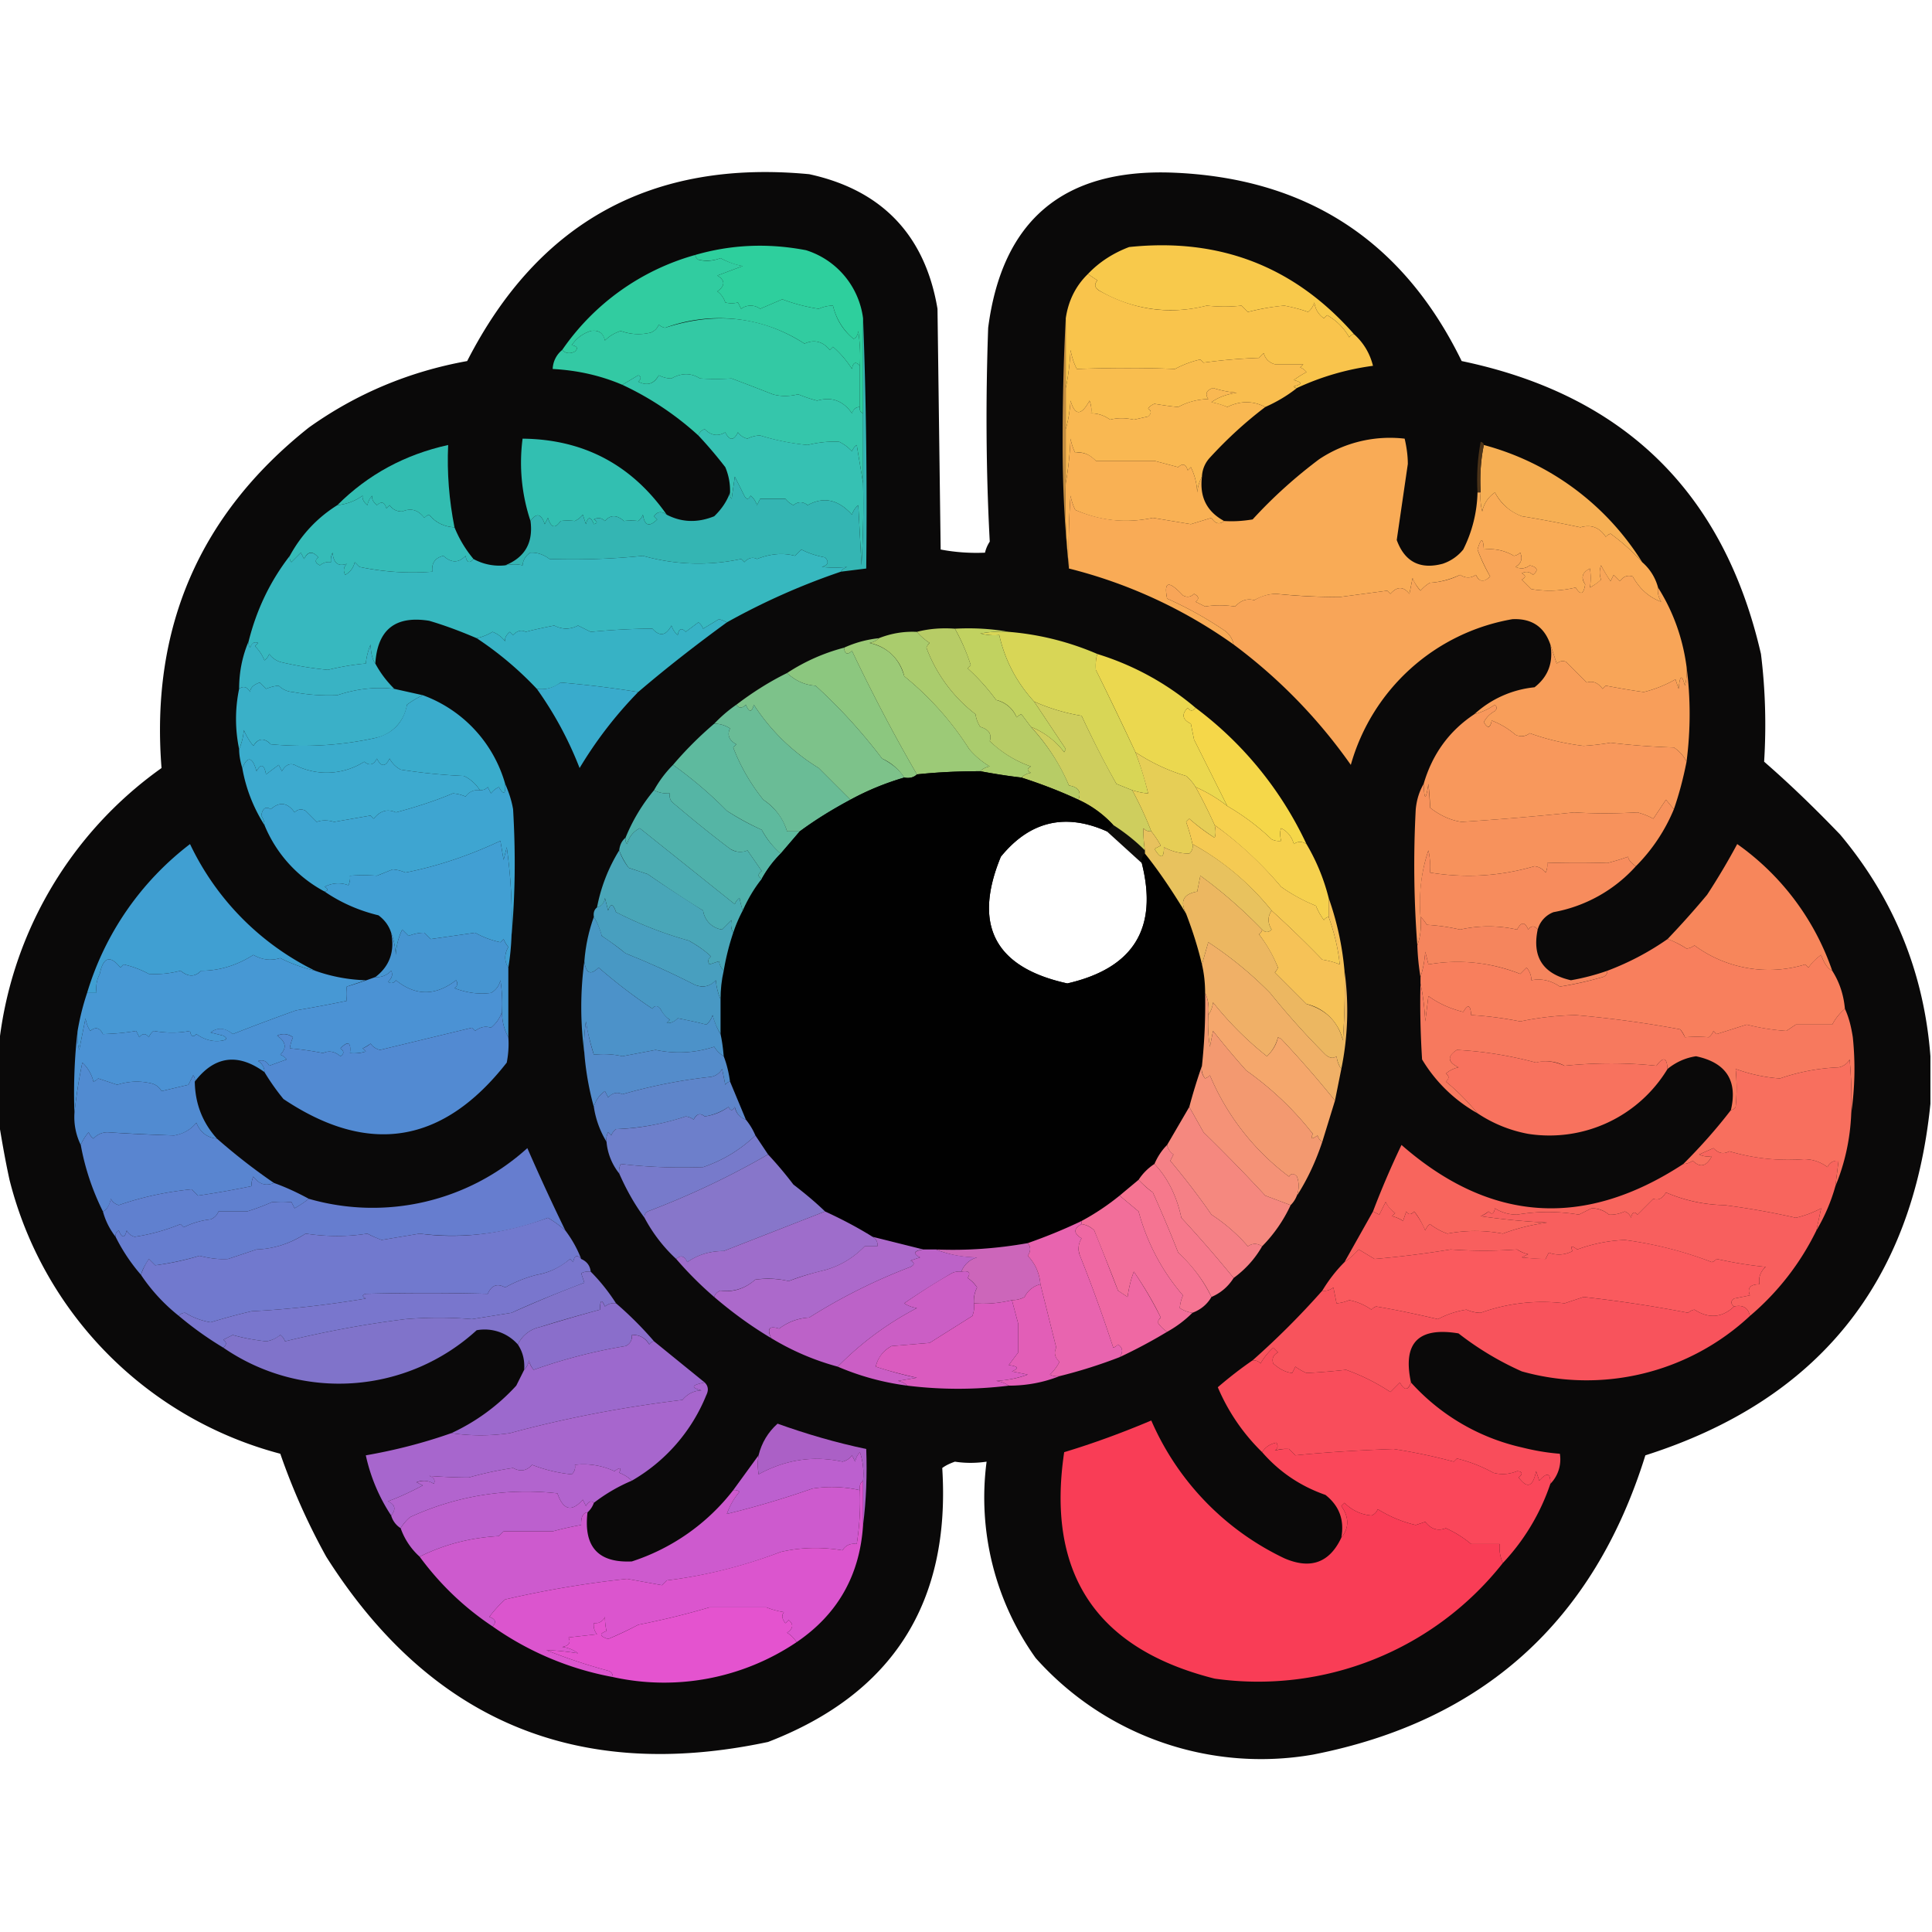 <svg xmlns="http://www.w3.org/2000/svg" width="610" height="610" style="shape-rendering:geometricPrecision;text-rendering:geometricPrecision;image-rendering:optimizeQuality;fill-rule:evenodd;clip-rule:evenodd"><path fill="#030202" d="M609.5 333.5v15c-5.7 56.7-35.7 93.7-90 111-16.3 52.4-51.3 84-105 94.5a95.3 95.3 0 0 1-87.5-30.5 87.2 87.2 0 0 1-15.5-62c-3.4.5-6.8.5-10 0-1.4.5-2.8 1.1-4 2 2.7 42.4-15.6 71.3-55 86.5-60.2 12.8-106.7-6.7-139.5-58.5A206 206 0 0 1 88.5 459 119.6 119.6 0 0 1 3 372.5c-1.4-6.4-2.5-12.8-3.5-19v-22a123.6 123.6 0 0 1 51.5-89c-3.5-44.3 12-80.1 46.5-107.5 15-10.7 31.7-17.7 50-21 22.5-44 58.5-63.7 108-59 23 5 36.6 19.3 40.5 42.5l1 76c4.7.9 9.4 1.2 14 1 .3-1.3.8-2.4 1.5-3.5-1.2-22.4-1.3-45-.5-67.5 4.4-33.9 23.7-50.2 58-49 42.4 1.6 72.9 21.4 91.5 59.5 51.3 10.7 82.8 41.5 94.5 92.5 1.4 11.3 1.7 22.7 1 34 8.3 7.2 16.3 15 24 23 17 20.3 26.5 43.7 28.5 70Zm-260-71 11 10c5.2 20.6-2.6 33.2-23.5 38-22.9-5-29.9-18.4-21-40 9.1-11.2 20.3-13.9 33.5-8Z" style="opacity:.968"/><path fill="#f8c94b" d="M427.5 105.5c-.6.1-1.1.4-1.5 1-1.7-3-4-5.3-7-7l-1 1a6.9 6.9 0 0 1-3-5c-.4 1.2-1 2.2-2 3-2.4-.9-5-1.5-7.5-2a72 72 0 0 0-11.5 2l-2-2c-3.5.4-7.2.4-11 0a44.7 44.7 0 0 1-33.5-4.5c-1.8-1-2.2-2-1-3.5a44 44 0 0 1-3-2c3.6-3.8 8-6.6 13-8.5 28.5-3 52.2 6.1 71 27.5Z" style="opacity:1"/><path fill="#2ecf9d" d="M272.5 100.5v30c-.8-.3-1.2-1-1-2v-13a61 61 0 0 0-.5-11c-.2 1.4-.7 2.2-1.5 2.5a19.2 19.2 0 0 1-6.5-10.5c-1.4 0-2.9.3-4.5 1-4-.6-7.8-1.6-11.5-3l-7 3a5 5 0 0 0-6 0l-1-2a8 8 0 0 1-4 0 7 7 0 0 0-2.5-3.5c2.5-1.8 2.5-3.5 0-5l8-3c-2.5-.4-4.8-1.3-7-2.5-2.3.9-4.6 1-7 .5-.6-.4-.9-.9-1-1.5 11.4-3.3 23-3.8 35-1.5a26 26 0 0 1 18 21.5Z" style="opacity:1"/><path fill="#f9c44c" d="M343.5 86.5a44 44 0 0 0 3 2c-1.2 1.4-.8 2.6 1 3.5 10.9 6 22 7.4 33.5 4.5 3.8.4 7.5.4 11 0l2 2c4-1 7.9-1.7 11.5-2 2.6.5 5 1.1 7.5 2 1-.8 1.6-1.8 2-3a6.9 6.9 0 0 0 3 5l1-1c3 1.7 5.3 4 7 7 .4-.6.9-.9 1.5-1 3 2.7 5 6 6 10a82.9 82.9 0 0 0-24 7c-.4 0-.8-.1-1-.5 2.7-.7 2.7-1.3 0-2a32 32 0 0 1 4-2.5 4.5 4.5 0 0 0-2-1.5l1-1h-9c-1.8-.5-3-1.7-3.5-3.5l-1.5 1.5c-6 .2-11.7.7-17.5 1.5l-1-1a31 31 0 0 0-8 3c-9.6-.4-20-.4-31 0-1-1.9-1.6-3.9-2-6-.2 4.2-.7 8.2-1.5 12v-22c.8-5.5 3.1-10.2 7-14Z" style="opacity:1"/><path fill="#31cca0" d="M219.5 80.5c.1.6.4 1.1 1 1.5 2.4.6 4.7.4 7-.5 2.2 1.2 4.5 2 7 2.5l-8 3c2.5 1.5 2.5 3.2 0 5 1.2.9 2 2 2.5 3.5a8 8 0 0 0 4 0l1 2a5 5 0 0 1 6 0l7-3c3.7 1.4 7.5 2.4 11.5 3 1.6-.7 3.1-1 4.5-1 1 4.3 3.2 7.8 6.5 10.5.8-.3 1.3-1.1 1.5-2.5.5 3.7.7 7.3.5 11-1.3-1.5-2.2-1.1-2.5 1-1.7-2.7-3.7-5-6-7l-1 1c-2.2-2.7-4.9-3.4-8-2a49.3 49.3 0 0 0-44-5 4 4 0 0 1-2-1c-.5 1.2-1.3 2-2.5 2.5-3.3.8-6.4.6-9.5-.5-1.9.6-3.6 1.6-5 3-.6-2.4-2-3.4-4.5-3-2.5.8-4.5 2.3-6 4.5 1.8.3 2.1 1 1 2-1.6.8-2.9.6-4-.5a75.7 75.7 0 0 1 42-30Z" style="opacity:1"/><path fill="#33c9a4" d="M271.5 115.5v13c-1.3 0-2 .7-2.5 2-2.8-4-6.4-5.3-11-4-2-.5-4-1.2-6-2-2.9.7-5.5.7-8 0a946 946 0 0 0-13-5c-3.4.2-6.7.2-10 0-2.8-1.8-5.8-1.8-9 0-1.2 0-2.6-.3-4-1-1.6 2.8-3.7 3.4-6.5 2 1-.9 1-1.6 0-2l-5 3c-7-3-14.4-4.6-22-5a8.1 8.1 0 0 1 3-6c1.1 1.1 2.4 1.3 4 .5 1.1-1 .8-1.7-1-2 1.5-2.2 3.5-3.7 6-4.5 2.4-.4 4 .6 4.5 3 1.4-1.4 3.1-2.4 5-3 3 1.1 6.2 1.3 9.5.5 1.2-.5 2-1.3 2.5-2.5a4 4 0 0 0 2 1c16-5.2 30.6-3.6 44 5 3.1-1.4 5.8-.7 8 2l1-1c2.3 2 4.3 4.3 6 7 .3-2.1 1.2-2.5 2.5-1Z" style="opacity:1"/><path fill="#f9be4f" d="M409.5 122.5c-3 2.4-6.4 4.4-10 6-3.9-2-7.9-2-12 0a28 28 0 0 0-5-1.5c2-1.5 4.7-2.5 8-3a34 34 0 0 1-7.5-1.5c-2.1.7-2.6 1.9-1.5 3.5a21 21 0 0 0-9.5 2.5c-2.5-.2-5-.6-7.5-1-.8.3-1.5.8-2 1.5 1.1.7 1.1 1.6 0 2.5l-4.5 1c-2.7-.6-5.2-.6-7.5 0-1.8-1.3-3.8-2-6-2 .2-1.4 0-2.7-.5-4-2.6 4.8-4.6 4.8-6 0-.2 3.2-.7 6.2-1.5 9v-13c.8-3.8 1.3-7.8 1.5-12 .4 2.1 1 4.1 2 6 11-.4 21.4-.4 31 0a31 31 0 0 1 8-3l1 1c5.8-.8 11.6-1.3 17.5-1.5l1.5-1.5c.5 1.8 1.7 3 3.5 3.5h9l-1 1c.8.3 1.5.8 2 1.5a32 32 0 0 0-4 2.5c2.7.7 2.7 1.3 0 2 .2.4.6.6 1 .5Z" style="opacity:1"/><path fill="#35c6ab" d="M271.5 128.5c-.2 1 .2 1.7 1 2v22l-2-12c-.7.5-1.2 1.2-1.5 2a14 14 0 0 0-4-3c-3.5-.2-6.8.2-10 1a72.3 72.3 0 0 1-15-3c-1.2 0-2.6.3-4 1-1.3-.3-2.3-1-3-2-1.3 2.7-2.7 2.7-4 0-2.4 1.4-4.5 1-6.5-1a3 3 0 0 0-2 2 95.5 95.5 0 0 0-24-16l5-3c1 .4 1 1.1 0 2 2.8 1.4 5 .8 6.5-2 1.4.7 2.8 1 4 1 3.2-1.8 6.2-1.8 9 0 3.3.2 6.6.2 10 0a946 946 0 0 1 13 5c2.5.7 5.1.7 8 0 2 .8 4 1.5 6 2 4.6-1.3 8.2 0 11 4 .4-1.3 1.3-2 2.5-2Z" style="opacity:1"/><path fill="#c28c40" d="M336.5 100.5v52c-.3 8.8 0 17.5 1 26v1a382 382 0 0 1-2-39.5c0-13.3.3-26.5 1-39.5Z" style="opacity:1"/><path fill="#f9b852" d="M399.5 128.5c-6.2 4.7-12 10-17.5 16a9.3 9.3 0 0 0-2.5 6 13 13 0 0 0-1.5 5c-.1-2.9-.8-5.5-2-8l-1 1c-.6-2-1.6-2.3-3-1l-7.5-2H346c-2-2-4.1-3-6.5-2.5-.7-1.4-1.2-2.9-1.5-4.5-.2 4.9-.7 9.5-1.5 14v-17c.8-2.8 1.3-5.8 1.5-9 1.4 4.8 3.4 4.8 6 0 .5 1.3.7 2.6.5 4 2.2 0 4.2.7 6 2 2.3-.6 4.8-.6 7.5 0l4.5-1c1.1-1 1.1-1.8 0-2.5.5-.7 1.2-1.2 2-1.5 2.5.4 5 .8 7.5 1 3-1.6 6-2.4 9.5-2.5-1.1-1.6-.6-2.8 1.5-3.5a34 34 0 0 0 7.5 1.5c-3.3.5-6 1.5-8 3 1.7.3 3.4.8 5 1.5 4.1-2 8.1-2 12 0Z" style="opacity:1"/><path fill="#f9b154" d="M379.5 150.5c-.8 6.4 1.5 11 7 14-1.5 1.2-2.8.9-4-1l-6.5 2-12-2c-8.4 1.8-16.6 1-24.5-2.5-.7-1.4-1.2-2.9-1.5-4.5-.5 7.3-.7 14.7-.5 22-1-8.5-1.3-17.2-1-26 .8-4.5 1.3-9.1 1.5-14 .3 1.6.8 3.1 1.5 4.5 2.4-.4 4.5.4 6.5 2.5h18.5l7.5 2c1.4-1.3 2.4-1 3 1l1-1c1.2 2.5 1.9 5.1 2 8a13 13 0 0 1 1.5-5Z" style="opacity:1"/><path fill="#f6af54" d="M468.5 140.5a84.6 84.6 0 0 1 50 37 63 63 0 0 0-10-9c-.6.2-1 .5-1.5 1-2-3-4.7-4-8-3-6.1-1.3-12.3-2.5-18.5-3.5-3.8-1.4-6.6-4-8.5-7.5a9.3 9.3 0 0 0-4 6c-.5-2-.7-4-.5-6-.3-5.2 0-10.2 1-15Z" style="opacity:1"/><path fill="#36c1b3" d="M272.5 152.5c.2 8.7 0 17.3-.5 26l-1-19c-1 .8-1.6 1.8-2 3-4.3-4.8-9-5.8-14-3-1.5-1.2-3-1.2-4.5 0-1-.5-1.8-1.1-2.5-2h-8l-1 2c-.4-1.2-1-2.2-2-3-.7 1.3-1.3 1.3-2 0l-3-6-1 7c-.5-.6-.6-1.3-.5-2a19 19 0 0 0-1.5-8c-2.7-3.5-5.5-6.8-8.5-10a3 3 0 0 1 2-2c2 2 4.1 2.4 6.5 1 1.3 2.7 2.7 2.7 4 0 .7 1 1.7 1.7 3 2 1.4-.7 2.8-1 4-1 4.9 1.5 9.9 2.5 15 3 3.2-.8 6.5-1.2 10-1a14 14 0 0 1 4 3c.3-.8.8-1.5 1.5-2l2 12Z" style="opacity:1"/><path fill="#32bdb1" d="M143.5 166.5c-3.3-.2-6-1.5-8-4-.6.2-1 .5-1.5 1-2-2.5-4.2-3.2-7-2-1.7 0-3-.6-4-2l-1 1c-.6-2-1.6-2.3-3-1-1.2-1-1.7-2-1.5-3-.8.9-1.3 1.9-1.5 3-1.2-1-1.7-2-1.5-3-2.4 1.7-5 2.7-8 3 9.7-9.7 21.4-16 35-19-.4 8.8.3 17.4 2 26Z" style="opacity:1"/><path fill="#4c3318" d="M468.5 140.5c-1 4.8-1.3 9.8-1 15h-1c-.3-5.4 0-10.7 1-16 .6.1 1 .5 1 1Z" style="opacity:1"/><path fill="#32bfb1" d="M210.5 162.5c-1.6-1.2-3-1-4 .5l1 1c-2.5 2.5-4 2-4.5-1.5-.3.8-.8 1.5-1.5 2-1.6-.2-3-.2-4.5 0-2.3-2-4.3-2-6 0-1-1-2.2-1.2-3.5-.5 1.2.7 1.2 1.2 0 1.5-1-2.5-1.9-2.5-2.5 0l-1-3c-.7.9-1.5 1.5-2.5 2-1.6-.2-3-.2-4.5 0-1.7 2.5-3 2.2-4-1l-1 2c-1.1-3.3-2.6-3.7-4.5-1a58.1 58.1 0 0 1-2.5-26c19.2.2 34.4 8.2 45.5 24Z" style="opacity:1"/><path fill="#35bcb8" d="M143.5 166.5c1.5 3.7 3.5 7 6 10-1.3 1.5-2.2 1.1-2.5-1-2.2 2.3-4.5 2.3-7 0-2.6.6-3.8 2.3-3.5 5-7.6.6-15.2.1-23-1.5l-1.5-1.5a5.9 5.9 0 0 1-3 4c-.7-1.3-.5-2.5.5-3.5-2.7 1-4.2-.2-4.5-3.5a5 5 0 0 0-.5 3c-1.3-.2-2.5.2-3.5 1-1.5-.8-1.7-1.6-.5-2.5-1.8-2.1-3.3-2-4.5.5l-1-2-3 3c-.5-.6-.6-1.3-.5-2 3.6-6.6 8.6-12 15-16 3-.3 5.6-1.3 8-3-.2 1 .3 2 1.5 3 .2-1.1.7-2.1 1.5-3-.2 1 .3 2 1.5 3 1.4-1.3 2.4-1 3 1l1-1c1 1.4 2.3 2 4 2 2.8-1.2 5-.5 7 2 .4-.5 1-.8 1.5-1 2 2.5 4.7 3.8 8 4Z" style="opacity:1"/><path fill="#34b5b3" d="M272.5 100.5c1 26.2 1.3 52.5 1 79l-8 1c.4-.7 1-1.2 2-1.5-2.6.3-5.3.3-8 0 2-.6 2.3-1.6 1-3-2.7-.5-5.2-1.3-7.5-2.5l-2 2c-3.7-1-7.7-.7-12 1-1.3-.7-2.7-.4-4 1l-1-1a64.2 64.2 0 0 1-31-1c-9.7 1-19.5 1.3-29.5 1-2-1.5-4-2.1-6-2a5 5 0 0 0-2.5 4c-1.6-.4-3.5-.4-5.5 0 6.2-2.5 8.9-7.1 8-14 1.9-2.7 3.4-2.3 4.5 1l1-2c1 3.2 2.3 3.5 4 1 1.4-.2 3-.2 4.5 0 1-.5 1.8-1.1 2.5-2l1 3c.6-2.5 1.5-2.5 2.5 0 1.2-.3 1.2-.8 0-1.5 1.3-.7 2.5-.5 3.5.5 1.7-2 3.7-2 6 0 1.4-.2 3-.2 4.5 0 .7-.5 1.2-1.2 1.5-2 .5 3.5 2 4 4.5 1.5l-1-1c1-1.5 2.4-1.7 4-.5 4.8 2.5 9.8 2.6 15 .5 2.3-2.2 4-4.7 5-7.5-.1.7 0 1.4.5 2l1-7 3 6c.7 1.3 1.3 1.3 2 0 1 .8 1.6 1.8 2 3l1-2h8c.7.9 1.5 1.5 2.5 2 1.5-1.2 3-1.2 4.5 0 5-2.8 9.7-1.8 14 3 .4-1.2 1-2.2 2-3l1 19c.5-8.7.7-17.3.5-26v-52Z" style="opacity:1"/><path fill="#f9ab56" d="M466.5 155.5h1c-.2 2 0 4 .5 6a9.3 9.3 0 0 1 4-6c1.9 3.6 4.7 6 8.5 7.5 6.2 1 12.4 2.2 18.5 3.5 3.3-1 6 0 8 3 .4-.5 1-.8 1.5-1a63 63 0 0 1 10 9 16 16 0 0 1 5 8c-.2 1.6.1 3.1 1 4.5-3.8-1.4-6.8-4-9-8-1.6-.5-3 0-4 1.5l-2-2-1 2a49.4 49.4 0 0 1-3-5 6.5 6.5 0 0 0 0 4.5c-1 1-2.2 1.8-3.5 2.5.3-2 .3-4 0-6-2.4 1.2-3 2.9-1.5 5-.5 3.2-1.5 3.5-3 1a35 35 0 0 1-14 .5l-3-3c1.3-.7 1.3-1.3 0-2 1.3-.7 2.5-.5 3.5.5 1.8-1.4 1.5-2.4-1-3a4.2 4.2 0 0 1-4.5.5c1.8-1 2.3-2.6 1.5-4.5a4 4 0 0 1-2 1c-2.9-1.7-6-2.4-9.5-2-.2-3.8-.9-3.8-2 0 1.1 3 2.4 5.8 4 8.5-2 2-3.4 1.8-4.5-.5-1.6 1.1-3.3 1.1-5 0-3 1.4-6.2 2.3-9.5 2.5-1.1.6-2.1 1.5-3 2.5-1-1.2-2-2.5-2.5-4l-1 5c-1.9-2.4-3.9-2.4-6 0l-1-1-15 2a204 204 0 0 1-20-1c-2.5 0-4.8.8-7 2-2.2-.6-4.2 0-6 2-3.4-.5-6.5-.5-9.5 0l-3-1.5c1.2-1 1-1.7-.5-2.5-1 1-2.2 1.2-3.5.5-4.5-4.8-6.1-4.5-5 1a118 118 0 0 1 18 10 6.9 6.9 0 0 1 3 4.5 154.2 154.2 0 0 0-52-24v-1c-.2-7.3 0-14.7.5-22 .3 1.6.8 3.1 1.5 4.5 8 3.4 16.1 4.3 24.5 2.5l12 2 6.5-2c1.2 1.9 2.5 2.2 4 1 3 .2 6 0 9-.5 6.4-7 13.4-13.3 21-19a40.3 40.3 0 0 1 27-6.5c.6 2.6 1 5.3 1 8l-3.5 24c2.5 6.9 7.4 9.4 14.5 7.5a14 14 0 0 0 6.5-4.5 42.2 42.2 0 0 0 4.5-18Z" style="opacity:1"/><path fill="#37b8bf" d="M265.5 180.5a216.2 216.2 0 0 0-36 16c-.8-.4-1.6-.8-2.5-1l-5 3c-.3-.8-.8-1.5-1.5-2l-4 3c-1.3-1.4-2.2-1-2.5 1-1-.8-1.6-1.8-2-3-1.7 3.2-3.7 3.6-6 1-6.6 0-13 .4-19.5 1l-4-2a7.8 7.8 0 0 1-7.5 0c-3 .6-6 1.2-9 2-1.3-.7-2.7-.4-4 1l-1-1c-1.2 1-1.7 2-1.5 3a9 9 0 0 0-4-3 16 16 0 0 1-5 2c-4.9-2.1-9.9-4-15-5.5-10.7-1.7-16.3 2.8-17 13.5-.9-1.2-1.4-3.2-1.5-6-.8 2-1.3 4-1.5 6-3.8.3-7.8 1-12 2-5-.5-10-1.3-15-2.5a7 7 0 0 1-3.5-2.5c-.3.8-.8 1.5-1.5 2-.7-1.7-1.7-3.2-3-4.5l1-1c-1.2-.5-2 0-2.5 1.5-.5-.6-.6-1.3-.5-2 2.5-10 6.8-19 13-27-.1.7 0 1.4.5 2l3-3 1 2c1.2-2.4 2.7-2.6 4.5-.5-1.2 1-1 1.7.5 2.5 1-.8 2.2-1.2 3.5-1-.1-1 0-2 .5-3 .3 3.3 1.8 4.5 4.5 3.5-1 1-1.2 2.2-.5 3.5a5.9 5.9 0 0 0 3-4l1.5 1.5a81.2 81.2 0 0 0 23 1.5c-.3-2.7.9-4.4 3.5-5 2.5 2.3 4.8 2.3 7 0 .3 2.1 1.2 2.5 2.5 1a17 17 0 0 0 10 2c2-.4 3.9-.4 5.5 0a5 5 0 0 1 2.5-4c2-.1 4 .5 6 2 10 .3 19.8 0 29.5-1a64.2 64.2 0 0 0 31 1l1 1c1.3-1.4 2.7-1.7 4-1 4.3-1.7 8.3-2 12-1l2-2c2.3 1.2 4.8 2 7.5 2.5 1.3 1.4 1 2.4-1 3 2.7.3 5.4.3 8 0-1 .3-1.6.8-2 1.5Z" style="opacity:1"/><path fill="#f8a558" d="M523.5 185.5c4.8 7.6 7.8 16 9 25 .2 2 0 4-.5 6-1-3.7-1.6-3.4-2 1l-1-3a39 39 0 0 1-10 4c-3.7-.5-7.7-1.2-12-2l-1 1c-1.5-2-3.1-2.6-5-2l-6.5-6.5c-1-.5-2-.3-3 .5l-2-6c-1.9-5.6-5.9-8.3-12-8a64.4 64.4 0 0 0-51 46 166.8 166.8 0 0 0-37-38 6.9 6.9 0 0 0-3-4.5 118 118 0 0 0-18-10c-1.1-5.5.5-5.8 5-1 1.3.7 2.5.5 3.5-.5 1.5.8 1.7 1.6.5 2.5l3 1.5c3-.5 6.1-.5 9.5 0 1.8-2 3.8-2.6 6-2 2.2-1.3 4.5-2 7-2 6.6.7 13.3 1 20 1l15-2 1 1c2.1-2.4 4.1-2.4 6 0l1-5c.6 1.5 1.4 2.8 2.5 4 .9-1 1.9-1.9 3-2.5 3.3-.2 6.5-1 9.5-2.5 1.7 1.1 3.4 1.1 5 0 1 2.3 2.6 2.4 4.5.5a58.7 58.7 0 0 1-4-8.5c1.1-3.8 1.8-3.8 2 0 3.4-.4 6.6.3 9.5 2a4 4 0 0 0 2-1c.8 2 .3 3.4-1.5 4.5 1.6.7 3.1.6 4.5-.5 2.5.6 2.8 1.6 1 3-1-1-2.2-1.2-3.5-.5 1.3.7 1.3 1.3 0 2l3 3c4.7.8 9.4.6 14-.5 1.5 2.5 2.5 2.2 3-1-1.4-2.1-1-3.8 1.5-5 .3 2 .3 4 0 6 1.3-.7 2.4-1.5 3.5-2.5a6.5 6.5 0 0 1 0-4.5c.8 1.5 1.8 3.2 3 5l1-2 2 2c1-1.5 2.4-2 4-1.5 2.2 4 5.2 6.6 9 8a6.5 6.5 0 0 1-1-4.5Z" style="opacity:1"/><path fill="#37b2c5" d="M229.5 196.5c-9.6 7-19 14.3-28 22-8-1.3-16.2-2.3-24.5-3a9.8 9.8 0 0 1-7.5 2 107.6 107.6 0 0 0-19-16 16 16 0 0 0 5-2 9 9 0 0 1 4 3c-.2-1 .3-2 1.5-3l1 1c1.3-1.4 2.7-1.7 4-1 3-.8 6-1.4 9-2 2.5 1.3 5 1.3 7.5 0l4 2c6.4-.6 13-1 19.5-1 2.3 2.6 4.3 2.2 6-1 .4 1.2 1 2.2 2 3 .3-2 1.2-2.4 2.5-1l4-3c.7.5 1.2 1.2 1.5 2l5-3c.9.2 1.7.6 2.5 1Z" style="opacity:1"/><path fill="#39b3c4" d="M78.5 202.5c-.1.7 0 1.4.5 2 .4-1.5 1.3-2 2.5-1.5l-1 1c1.3 1.3 2.3 2.8 3 4.5.7-.5 1.2-1.2 1.5-2a7 7 0 0 0 3.5 2.5c5 1.2 10 2 15 2.5 4.2-1 8.2-1.7 12-2 .2-2 .7-4 1.5-6 .1 2.8.6 4.8 1.5 6 1.6 3 3.6 5.6 6 8-6-.7-12 0-18 2-4.5.2-9.2-.1-14-1a7 7 0 0 1-4.5-2c-1.3.1-2.6.4-4 1l-2-2c-2 .7-3 1.7-3 3-1-1.7-2.2-2-3.5-1 0-5.3 1-10.3 3-15Z" style="opacity:1"/><path fill="#9cca77" d="M277.5 201.5c-.8.8-1.8 1.3-3 1.5 5.7 1.3 9.4 4.8 11 10.5 8.1 6.6 15 14.3 20.5 23 1.9 2.2 4 4 6.5 5.5-1.2.2-2.2.7-3 1.5-6.7 0-13.4.3-20 1a535.9 535.9 0 0 1-20.5-39c-1.5 1.4-2.3 1-2.5-1 3.5-1.6 7.2-2.6 11-3Z" style="opacity:1"/><path fill="#8cc77f" d="M266.5 204.5c.2 2 1 2.4 2.5 1a535.9 535.9 0 0 0 20.5 39c-1 1-2.4 1.3-4 1a16.5 16.5 0 0 0-7-6c-6.3-8.3-13.3-16-21-23-3.3-.2-6.3-1.5-9-4a60.8 60.8 0 0 1 18-8Z" style="opacity:1"/><path fill="#d8d656" d="M318.5 199.5c9.8.8 19.2 3.2 28 7-.5 1.3-.6 3-.5 5a1552 1552 0 0 1 12.5 26c1.6 4.2 3 8.6 4 13-1.7-.1-3.4-.5-5-1l-5-2c-4-7-7.6-14.2-11-21.5a61 61 0 0 1-15-4.5c-5.5-6-9.2-13-11-21-2 .2-4 0-6-.5 3-.5 6-.7 9-.5Z" style="opacity:1"/><path fill="#f89e5a" d="m489.5 203.5 2 6c1-.8 2-1 3-.5l6.5 6.5c1.9-.6 3.5 0 5 2l1-1c4.3.8 8.3 1.5 12 2a39 39 0 0 0 10-4l1 3c.4-4.4 1-4.7 2-1 .5-2 .7-4 .5-6 1.3 9.9 1.3 19.9 0 30-.9-1.8-2.2-3.3-4-4.5-6.7-.2-13.4-.7-20-1.5-2.8.5-5.6.8-8.5 1-5.8-.7-11.5-2-17-4a4.2 4.2 0 0 1-4.5.5 26 26 0 0 0-7.5-4.5c-.5 2.4-1.3 2.6-2.5.5.8-1.5 2-2.7 3.5-3.5.7-.7.7-1.3 0-2-2 1.4-4.2 2.4-6.5 3a33 33 0 0 1 19-8.5c4.4-3.4 6-8 5-13.5Z" style="opacity:1"/><path fill="#c1d260" d="M301.5 198.5c5.9-.3 11.5 0 17 1-3-.2-6 0-9 .5 2 .5 4 .7 6 .5 1.8 8 5.5 15 11 21l10 15-.5 1a24.5 24.5 0 0 0-10.5-8l-3-4c-.6.2-1 .5-1.5 1a9.2 9.2 0 0 0-6.5-5.5c-2.7-3.7-5.7-7-9-10l1-1c-1.3-4-3-8-5-11.5Z" style="opacity:1"/><path fill="#3ab0c8" d="m124.5 217.5 9 2c-1.7.8-3.4 1.8-5 3a12.6 12.6 0 0 1-10 10.5c-10.9 2.4-21.9 3-33 2-2-2.1-4-2-5.5.5a19 19 0 0 1-3-5c-.2 2.2-.7 4.2-1.5 6a46.5 46.5 0 0 1 0-19c1.3-1 2.5-.7 3.5 1 0-1.3 1-2.3 3-3l2 2c1.4-.6 2.7-.9 4-1a7 7 0 0 0 4.5 2c4.8.9 9.5 1.2 14 1 6-2 12-2.7 18-2Z" style="opacity:1"/><path fill="#39abcc" d="M201.5 218.5a129.5 129.5 0 0 0-18.5 24c-3.5-9-8-17.3-13.5-25 2.6.4 5-.3 7.5-2 8.3.7 16.5 1.7 24.5 3Z" style="opacity:1"/><path fill="#7dc28a" d="M248.5 212.5c2.7 2.5 5.7 3.8 9 4 7.7 7 14.7 14.7 21 23 3.3 1.7 5.6 3.7 7 6-5.8 1.7-11.5 4-17 7l-10-10a64.7 64.7 0 0 1-20.5-20c-.6 2.5-1.5 2.5-2.5 0-1.2 1.2-2.2 1.2-3 0 5-3.8 10.3-7.2 16-10Z" style="opacity:1"/><path fill="#ebd84f" d="M346.5 206.5a87.6 87.6 0 0 1 31 17c-.9 1.1-1.7 1.1-2.5 0-2 2-1.7 3.7 1 5l1 5 10.5 21c-3-2.4-6.4-4.4-10-6-.8-1.3-1.8-2.5-3-3.5-5.7-1.7-11-4.2-16-7.5-4-8.6-8.2-17.3-12.5-26-.1-2 0-3.7.5-5Z" style="opacity:1"/><path fill="#aacc6d" d="M289.5 199.5c1.1 1.3 2.5 2.5 4 3.5-.5.4-.8 1-1 1.5a47.4 47.4 0 0 0 15.5 21c.2 1.4.7 2.8 1.5 4 2.7.8 3.7 2.3 3 4.5 3.8 3.6 8.1 6.3 13 8-1.3.7-1.3 1.3 0 2-1.2.2-2.2.7-3 1.5-4.4-.5-8.7-1.2-13-2 .8-.8 1.8-1.3 3-1.5a25.6 25.6 0 0 1-6.5-5.5 95.9 95.9 0 0 0-20.5-23 13.9 13.9 0 0 0-11-10.5c1.2-.2 2.2-.7 3-1.5 3.8-1.5 7.8-2.2 12-2Z" style="opacity:1"/><path fill="#3aaccc" d="M133.5 219.5a42 42 0 0 1 26 28c.2 3.3-.5 3.6-2 1-1 .5-1.8 1.1-2.5 2l-1-2c-.7.8-1.5 1-2.5 1a12 12 0 0 0-5-4.5c-6.9-.3-13.6-1-20-2-1.5-.8-2.7-2-3.5-3.5-1.3 2.7-2.7 2.7-4 0-1 2-2.3 2.4-4 1a22.1 22.1 0 0 1-22 1c-1.6-.6-2.9.1-4 2l-1-2-4 3c-.6-3.2-1.6-3.5-3-1-1.3-4.6-2.8-4.9-4.5-1-.6-2-1-4-1-6 .8-1.8 1.3-3.8 1.5-6a19 19 0 0 0 3 5c1.6-2.5 3.4-2.6 5.5-.5 11.1 1 22.1.4 33-2 5.5-1.4 8.9-4.9 10-10.5 1.6-1.2 3.3-2.2 5-3Z" style="opacity:1"/><path fill="#cece5e" d="M326.5 221.5a61 61 0 0 0 15 4.5c3.4 7.3 7 14.4 11 21.5l5 2c2.3 4.3 4.3 8.6 6 13-1 0-1.8-.2-2.5-1 0 2.3.1 4.6.5 7-3-3-6.4-5.7-10-8a34 34 0 0 0-11-8c1-2.5 0-4-3-4.5a64.3 64.3 0 0 0-12-18.5c4.2 1.7 7.7 4.3 10.5 8l.5-1-10-15Z" style="opacity:1"/><path fill="#6abc96" d="M232.5 222.5c.8 1.2 1.8 1.2 3 0 1 2.5 1.9 2.5 2.5 0a64.7 64.7 0 0 0 20.5 20l10 10c-5.6 3-11 6.3-16 10h-4a18.3 18.3 0 0 0-7.5-10c-4-5-7.2-10.5-9.5-16.5l1-1c-2.3-1.2-3-3-2-5a8.8 8.8 0 0 0-5-1.5c2.1-2.2 4.4-4.2 7-6Z" style="opacity:1"/><path fill="#b7cc66" d="M301.5 198.5c2 3.6 3.7 7.4 5 11.5l-1 1c3.3 3 6.3 6.3 9 10 3 .8 5.2 2.6 6.5 5.5.4-.5 1-.8 1.5-1l3 4c5.3 5.8 9.3 12 12 18.5 3 .5 4 2 3 4.5-5.8-2.7-11.8-5-18-7 .8-.8 1.8-1.3 3-1.5-1.3-.7-1.3-1.3 0-2a35.4 35.4 0 0 1-13-8c.7-2.2-.3-3.7-3-4.5-.8-1.2-1.3-2.6-1.5-4a47.4 47.4 0 0 1-15.5-21c.2-.6.5-1 1-1.5-1.5-1-2.9-2.2-4-3.5 3.8-1 7.8-1.3 12-1Z" style="opacity:1"/><path fill="#f8985c" d="M532.5 240.5c-1 5.1-2.3 10.1-4 15l-2.5-3-4 6c-1.6-.9-3.2-1.5-5-2-7.2.4-13.8.4-20 0a890.7 890.7 0 0 1-35.5 3c-3.5-.5-6.8-2-10-4.5 0-2.3-.2-4.8-.5-7.5-.8 5.3-1.3 5.3-1.5 0 2.7-9.3 8-16.7 16-22 2.3-.6 4.5-1.6 6.5-3 .7.7.7 1.3 0 2-1.5.8-2.7 2-3.5 3.5 1.2 2.1 2 2 2.5-.5a26 26 0 0 1 7.5 4.5c1.6.7 3.1.6 4.5-.5 5.5 2 11.2 3.3 17 4 2.9-.2 5.7-.5 8.5-1 6.6.8 13.3 1.3 20 1.5 1.8 1.2 3.1 2.7 4 4.5Z" style="opacity:1"/><path fill="#3daacf" d="M151.5 249.5c-1.9-.2-3.4.5-4.5 2-1.4-.6-2.7-.9-4-1-5.2 2.2-11.2 4.2-18 6-2.7-1.2-5-.5-7 2l-1-1-11.5 2c-2-.6-3.9-.6-5.5 0l-3.5-3.5c-1.3-.7-2.5-.5-3.5.5-2.2-3.1-4.7-3.5-7.5-1-1.6-1-2.6-.3-3 2 .6 1 1 2 1 3a49.1 49.1 0 0 1-7-18c1.7-3.9 3.2-3.6 4.5 1 1.4-2.5 2.4-2.2 3 1l4-3 1 2c1.1-1.9 2.4-2.6 4-2a22.1 22.1 0 0 0 22-1c1.7 1.4 3 1 4-1 1.3 2.7 2.7 2.7 4 0 .8 1.5 2 2.7 3.5 3.5 6.4 1 13.1 1.7 20 2a12 12 0 0 1 5 4.5Z" style="opacity:1"/><path fill="#5eba9e" d="M225.5 228.5c1.8 0 3.5.5 5 1.5-1 2-.3 3.8 2 5l-1 1c2.3 6 5.5 11.5 9.5 16.5 3.8 2.6 6.3 5.9 7.5 10h4l-6 7c-2.4-2-4.4-4.6-6-7.5a87.5 87.5 0 0 1-11-6 130 130 0 0 0-17-14.5c4-4.7 8.3-9 13-13Z" style="opacity:1"/><path fill="#e6ce56" d="M358.5 237.5c5 3.3 10.3 5.8 16 7.5 1.2 1 2.2 2.2 3 3.5 2.2 4 4.2 8 6 12 .4 1.6.4 3 0 4a66.5 66.5 0 0 1-8-6l-1 1c.8 2.3 1.5 4.6 2 7a3 3 0 0 1-1 3c-2.7 0-5.4-.6-8-2 0 3.6-1 3.8-3 .5l2-1a29 29 0 0 0-3-4.5c-1.7-4.4-3.7-8.7-6-13 1.6.5 3.3.9 5 1a116 116 0 0 0-4-13Z" style="opacity:1"/><path fill="#55b5a5" d="M212.5 241.5a130 130 0 0 1 17 14.5c3.5 2.3 7.2 4.3 11 6 1.6 3 3.6 5.4 6 7.5a35 35 0 0 0-6 8c-1.3-.7-1.3-1.5 0-2.5l-4.5-6.5c-1.8.8-3.6.6-5.5-.5-6.1-4.6-12.1-9.5-18-14.5a3 3 0 0 1-1-3c-1.8.1-3.5-.2-5-1a36 36 0 0 1 6-8Z" style="opacity:1"/><path fill="#020202" d="M309.5 243.5c4.3.8 8.6 1.5 13 2 6.2 2 12.2 4.3 18 7a34 34 0 0 1 11 8l-2 2c-13.2-5.9-24.4-3.2-33.5 8-8.9 21.6-1.9 35 21 40 20.9-4.8 28.7-17.4 23.5-38-.2-1.3.1-2.3 1-3 4.8 6 9 12.4 13 19 2 5.2 3.7 10.5 5 16 .7 3 1 6 1 9a184 184 0 0 1-1 23 180 180 0 0 0-4 13l-7 12c-1.7 1.7-3 3.7-4 6-2 1.3-3.7 3-5 5l-6 5c-3.7 3-7.7 5.7-12 8-5.6 2.7-11.3 5-17 7-9.6 1.7-19.2 2.4-29 2h-4l-16-4c-4.8-3-9.8-5.6-15-8-3.1-3-6.5-5.8-10-8.5-2.5-3.3-5.2-6.5-8-9.5l-4-6c-.8-1.9-1.8-3.5-3-5l-5-12c-.4-2.8-1-5.4-2-8-.2-2.4-.5-4.7-1-7v-11a79 79 0 0 1 4-21c.8-2.4 1.8-4.7 3-7 1.6-3.6 3.6-7 6-10a35 35 0 0 1 6-8l6-7c5-3.7 10.4-7 16-10 5.5-3 11.2-5.3 17-7 1.6.3 3 0 4-1 6.6-.7 13.3-1 20-1Z" style="opacity:.987"/><path fill="#f5d749" d="M377.5 223.5a114 114 0 0 1 35 43c-1.4-.9-2.8-.9-4 0-.6-2.3-2-4-4-5-.4 1-.4 2.4 0 4-1 .1-2 0-3-.5-4.3-4.1-9-7.6-14-10.5l-10.5-21-1-5c-2.7-1.3-3-3-1-5 .8 1.1 1.6 1.1 2.5 0Z" style="opacity:1"/><path fill="#4fb1ab" d="M206.5 249.5c1.5.8 3.2 1.1 5 1a3 3 0 0 0 1 3c5.9 5 11.9 9.9 18 14.5a5.8 5.8 0 0 0 5.5.5l4.5 6.5c-1.3 1-1.3 1.8 0 2.5-2.4 3-4.4 6.4-6 10a32 32 0 0 1-1-4c-.7.5-1.2 1.2-1.5 2l-30-24c-2 1-3.4 2.7-4 5-.5-.6-.6-1.3-.5-2a56.8 56.8 0 0 1 9-15Z" style="opacity:1"/><path fill="#3ea5d1" d="M159.5 247.5c1.1 2.5 2 5.1 2.5 8 .8 13.5.7 26.8-.5 40 .3-9.4-.2-18.7-1.5-28l-1 4-1-6c-9.8 4.6-19.8 8-30 10-1.4-.6-2.7-.9-4-1l-5 2a59 59 0 0 0-8.5 0c.1 1 0 2-.5 3a9 9 0 0 0-7.5.5c1.2.7 1.2 1.2 0 1.5a41.7 41.7 0 0 1-19-21c0-1-.4-2-1-3 .4-2.3 1.4-3 3-2 2.8-2.5 5.3-2.1 7.5 1 1-1 2.2-1.2 3.5-.5l3.5 3.5c1.6-.6 3.5-.6 5.5 0l11.5-2 1 1c2-2.5 4.3-3.2 7-2 6.8-1.8 12.8-3.8 18-6 1.3.1 2.6.4 4 1a4.6 4.6 0 0 1 4.5-2c1 0 1.8-.2 2.5-1l1 2c.7-.9 1.5-1.5 2.5-2 1.5 2.6 2.2 2.3 2-1Z" style="opacity:1"/><path fill="#f7925c" d="M449.5 247.5c.2 5.3.7 5.3 1.5 0 .3 2.7.4 5.2.5 7.5 3.2 2.5 6.5 4 10 4.5 12.2-.8 24-1.8 35.5-3 6.2.4 12.8.4 20 0 1.8.5 3.4 1.1 5 2l4-6 2.5 3a55.6 55.6 0 0 1-12 18c-1.5-1-2.3-2-2.5-3-2.1.8-4.3 1.4-6.5 2-6.1-.2-12.5-.2-19 0 .1 1 0 2-.5 3a5 5 0 0 0-3.5-2c-11 3.2-22 3.8-33 2a25 25 0 0 0-.5-7c-2.3 6.8-3 13.8-2.5 21 .3 3.2 0 6.2-1 9a331.5 331.5 0 0 1-.5-43c.3-3 1.1-5.6 2.5-8Z" style="opacity:1"/><path fill="#f6d14e" d="M377.5 248.5c3.6 1.6 7 3.6 10 6 5 2.9 9.7 6.4 14 10.5 1 .5 2 .6 3 .5-.4-1.6-.4-3 0-4 2 1 3.4 2.7 4 5 1.2-.9 2.6-.9 4 0a64 64 0 0 1 7 17v6c-.6.1-1.1.4-1.5 1-1-1.4-1.9-2.9-2.5-4.5a53.2 53.2 0 0 1-11-6 120.7 120.7 0 0 0-21-19.5c-1.8-4-3.8-8-6-12Z" style="opacity:1"/><path fill="#322f1c" d="M351.5 260.5c3.6 2.3 7 5 10 8v1c-.9.7-1.2 1.7-1 3l-11-10 2-2Z" style="opacity:.11"/><path fill="#419fd3" d="M161.5 295.5a77 77 0 0 1-1 10c-1.3-2-1.3-4.2 0-6.5a9.5 9.5 0 0 1-1.5-2.5l-1 1c-2.8-.6-5.5-1.6-8-3l-14 2-2-2c-1.6 0-3.2.3-5 1l-2-2a19.7 19.7 0 0 0-2 8c-.2-2.5-.7-4.9-1.5-7-.7-2.2-2-4-4-5.5-6.2-1.5-11.9-4-17-7.5 1.2-.3 1.2-.8 0-1.5a9 9 0 0 1 7.5-.5c.5-1 .6-2 .5-3 3-.2 5.9-.2 8.5 0l5-2c1.3.1 2.6.4 4 1 10.2-2 20.2-5.4 30-10l1 6 1-4c1.3 9.3 1.8 18.6 1.5 28Z" style="opacity:1"/><path fill="#4bacb2" d="M234.5 287.5a45.8 45.8 0 0 0-3 7 5.4 5.4 0 0 1-.5-4l-3 3a7 7 0 0 1-6-6c-5.6-3.4-11.4-7.3-17.5-11.5l-6-2a24.3 24.3 0 0 1-3-5.5c.2-1.7.8-3 2-4-.1.7 0 1.4.5 2 .6-2.3 2-4 4-5l30 24c.3-.8.8-1.5 1.5-2a32 32 0 0 0 1 4Z" style="opacity:1"/><path fill="#e8c25e" d="M363.5 262.5a29 29 0 0 1 3 4.5l-2 1c2 3.3 3 3.1 3-.5 2.6 1.4 5.3 2 8 2a3 3 0 0 0 1-3c9.7 5.3 18 12.3 25 21-1.3 1.9-1.3 3.9 0 6-1 1-2 1-3 0-6-6.2-12.5-11.9-19.5-17l-1 5c-4.4.8-5.5 3-3.5 7-4-6.6-8.2-13-13-19v-1c-.4-2.4-.5-4.7-.5-7 .7.8 1.5 1 2.5 1Z" style="opacity:1"/><path fill="#f5ca53" d="M383.5 260.5c7.8 5.6 14.8 12.1 21 19.5 3.4 2.4 7.1 4.4 11 6 .6 1.6 1.5 3.1 2.5 4.5.4-.6.9-.9 1.5-1 1.8 5 3 10 3.5 15-1.7-.7-3.6-1.2-5.5-1.5a348.6 348.6 0 0 0-16-15.5 84.2 84.2 0 0 0-25-21c-.5-2.4-1.2-4.7-2-7l1-1c2.5 2.2 5.1 4.2 8 6 .4-1 .4-2.4 0-4Z" style="opacity:1"/><path fill="#f78c5d" d="M516.5 273.5a46 46 0 0 1-26 14.5 8.2 8.2 0 0 0-5 5.5c-1-1.3-2-1.3-3 0-1-2.5-2.2-2.5-3.5 0a41 41 0 0 0-18 0 62 62 0 0 0-10.5-1.5c-.6-1-1.2-1.8-2-2.5-.6-7.2.2-14.2 2.5-21 .5 2.3.7 4.6.5 7 11 1.8 22 1.2 33-2a5 5 0 0 1 3.5 2c.5-1 .6-2 .5-3 6.5-.2 12.9-.2 19 0 2.2-.6 4.4-1.2 6.5-2 .2 1 1 2 2.5 3Z" style="opacity:1"/><path fill="#f7865b" d="M578.5 306.5c-1.5-.7-2.6-2.4-3.5-5a16.7 16.7 0 0 0-4 4l-1-1a39.5 39.5 0 0 1-35-6 5 5 0 0 1-2.5 1 27.7 27.7 0 0 0-6-3c4.3-4.5 8.5-9.2 12.5-14 3.4-5.2 6.6-10.6 9.5-16a81.3 81.3 0 0 1 30 40Z" style="opacity:1"/><path fill="#409fd2" d="M99.5 306.5c-3.8-.9-7.5-2.2-11-4-3 .9-5.7.6-8.5-1-5.2 3.3-10.7 5-16.5 5-2 2-4 2-6.5 0-3.4.9-6.8 1.2-10 1a31 31 0 0 0-8-3l-1 1c-3.2-4-5.4-3.4-6.5 2a9.9 9.9 0 0 0-1 6h-3a92.6 92.6 0 0 1 32.5-47 85.2 85.2 0 0 0 39.5 40Z" style="opacity:1"/><path fill="#489fbf" d="M228.5 306.5c-.7 3-1 6-1 9-.8-1.8-1.3-3.8-1.5-6-1.8 2-4 2.4-6.5 1.5-7.2-3.7-14.5-7-22-10-2.4-2-5-3.8-7.5-5.5-.6-2.2-1.4-4.2-2.5-6-.2-1.3.1-2.3 1-3 1.4-.4 2.3-1.4 2.5-3l1 4c.8-2.4 1.6-2.2 2.5.5 7.4 3.8 15.1 6.8 23 9 2.5 1.4 4.9 3 7 5-1 .7-1.1 1.6-.5 2.5l3-1c.2 1.2.7 2.2 1.5 3Z" style="opacity:1"/><path fill="#f6c257" d="M419.5 283.5c2.6 7.4 4.3 15 5 23 .2 7.3 0 14.7-.5 22a15.3 15.3 0 0 0-11.5-11.5l-10-10c.5-.4.8-1 1-1.5a44.6 44.6 0 0 0-6-10.5c.6-.4.9-.9 1-1.5 1 1 2 1 3 0-1.3-2.1-1.3-4.1 0-6 5.5 5 10.8 10.1 16 15.5 2 .3 3.8.8 5.5 1.5-.5-5-1.7-10-3.5-15v-6Z" style="opacity:1"/><path fill="#49a6b8" d="M195.5 268.5c.7 2 1.7 3.8 3 5.5l6 2c6.1 4.2 12 8 17.5 11.5a7 7 0 0 0 6 6l3-3c-.3 1.5-.2 2.9.5 4a79 79 0 0 0-3 12 5.5 5.5 0 0 1-1.5-3l-3 1c-.6-1-.5-1.8.5-2.5-2.1-2-4.5-3.6-7-5-7.9-2.2-15.6-5.2-23-9-.9-2.7-1.7-2.9-2.5-.5l-1-4c-.2 1.6-1 2.6-2.5 3a53 53 0 0 1 7-18Z" style="opacity:1"/><path fill="#4898c4" d="M187.5 289.5c1.1 1.8 2 3.8 2.5 6 2.6 1.7 5 3.5 7.5 5.5 7.5 3 14.8 6.3 22 10 2.6 1 4.7.4 6.5-1.5.2 2.2.7 4.2 1.5 6v11c-1.1-1.8-2-3.8-2.5-6-.4 1.2-1 2.2-2 3-3-.8-6-1.4-9-2-1 1.1-2.2 1.6-3.5 1.5l1-1c-1.3-.9-2.3-2-3-3.5-1-1.1-1.8-1.1-2.5 0-6-4-11.7-8.4-17-13-2.5 2.5-4 1.9-4.5-2 .4-5 1.4-9.6 3-14Z" style="opacity:1"/><path fill="#f5855d" d="M448.5 289.5c.8.7 1.4 1.5 2 2.5 3.6.2 7 .7 10.5 1.5a41 41 0 0 1 18 0c1.3-2.5 2.5-2.5 3.5 0 1-1.3 2-1.3 3 0-1.8 8.7 1.7 14 10.5 16 4-.7 7.8-1.7 11.5-3 0 1-.5 1.7-1.5 2a116 116 0 0 1-13.5 3c-2.9-2-5.9-2.6-9-2 0-1.5-.5-2.8-1.5-4l-2 2a53.7 53.7 0 0 0-29-3l-1-4c-.2 2.9-.7 5.5-1.5 8a77 77 0 0 1-1-10c1-2.8 1.3-5.8 1-9Z" style="opacity:1"/><path fill="#4695d1" d="M160.5 305.5v22c-1.3-2.4-2-5-2-8 .2-3.4 0-6.7-.5-10a5.9 5.9 0 0 1-3 4c-3.8.5-7.6 0-11.5-1.5 1-.7 1.1-1.6.5-2.5-6.5 5-12.8 5-19 0-.7 1-1.6 1.1-2.5.5 1.3-1.2 1.6-2.4 1-3.5a6 6 0 0 1-5 2c4.5-3.4 6.2-8.1 5-14 .8 2.1 1.3 4.5 1.5 7 .1-2.9.8-5.5 2-8l2 2c1.8-.7 3.4-1 5-1l2 2 14-2c2.5 1.4 5.2 2.4 8 3l1-1c.4 1 .9 1.8 1.5 2.5-1.3 2.3-1.3 4.4 0 6.5Z" style="opacity:1"/><path fill="#ecb761" d="M398.5 293.5c-.1.6-.4 1.1-1 1.5 2.5 3.2 4.5 6.7 6 10.5-.2.6-.5 1-1 1.5l10 10c6.2 1.8 10 5.6 11.5 11.5.5-7.3.7-14.7.5-22a91.2 91.2 0 0 1-1 31 8.8 8.8 0 0 1-1.5-4c-1 .8-2.2.6-3.5-.5a247 247 0 0 1-17.5-19.5c-6-6.1-12.5-11.4-19.5-16l-2 7c-1.3-5.5-3-10.8-5-16-2-4-.9-6.2 3.5-7l1-5c7 5.1 13.5 10.8 19.5 17Z" style="opacity:1"/><path fill="#4798d4" d="M99.5 306.5a52.3 52.3 0 0 0 16 3l-6 2c-.2 1.6-.2 3 0 4.5-5.3 1.1-10.6 2.1-16 3-6.7 2.4-13.4 4.9-20 7.5-2.5-2-4.8-2.2-7-.5l4 1c1.2.7 1.2 1.2 0 1.5-3 .6-5.8-.1-8.5-2-1 1.1-1.7.8-2-1-3.7.7-7.5.7-11.5 0-.7.5-1.2 1.2-1.5 2-1-1.3-2-1.3-3 0l-1-2c-3.4.6-7 .9-10.5 1-1-2-2.3-2.4-4-1-.8-1.2-1.3-2.6-1.5-4l-2 10c-.5-2-.7-4-.5-6a79 79 0 0 1 3-12h3c-.3-2.1 0-4.1 1-6 1.1-5.4 3.3-6 6.5-2l1-1a31 31 0 0 1 8 3c3.2.2 6.6-.1 10-1 2.4 2 4.6 2 6.5 0 5.8 0 11.3-1.7 16.5-5 2.8 1.6 5.6 1.9 8.5 1 3.5 1.8 7.2 3.1 11 4Z" style="opacity:1"/><path fill="#f0b067" d="m423.5 337.5-2 10c-5-6.2-10.6-12.7-17-19.5l-1-.5c-.6 2.4-1.8 4.4-3.5 6-6.3-5-12-10.7-17-17a8.8 8.8 0 0 1-1.5 4c.3-2.6 0-4.9-1-7 0-3-.3-6-1-9l2-7c7 4.6 13.5 9.9 19.5 16a247 247 0 0 0 17.5 19.5c1.3 1.1 2.4 1.3 3.5.5.2 1.6.7 2.9 1.5 4Z" style="opacity:1"/><path fill="#f87f5d" d="M526.5 296.5c1.8.6 3.8 1.6 6 3a5 5 0 0 0 2.5-1 39.5 39.5 0 0 0 35 6l1 1c1.1-1.6 2.4-2.9 4-4 .9 2.6 2 4.3 3.5 5 2.3 3.6 3.6 7.6 4 12a17 17 0 0 0-4 5H567l-3 2a69 69 0 0 1-12.5-2l-9.5 3-1-1c-.3.8-.8 1.5-1.5 2-2.5-.2-5-.2-7.5 0-.4-1-.9-1.8-1.5-2.5-10.7-2-21.7-3.5-33-4.5a94 94 0 0 0-17.5 2c-5-1-10.2-1.7-15.5-2-.2-3.2-1-3.6-2.5-1-4-1-7.7-2.6-11-5l-1 8c-.2-4.2-.7-8.2-1.5-12v-2c.8-2.5 1.3-5.1 1.5-8l1 4c9.8-1.7 19.5-.7 29 3l2-2c1 1.2 1.5 2.5 1.5 4 3.1-.6 6.1 0 9 2 4.6-.7 9-1.7 13.5-3 1-.3 1.5-1 1.5-2a86 86 0 0 0 19-10Z" style="opacity:1"/><path fill="#4b92d4" d="M158.5 319.5c-.7 2-1.8 3.6-3.5 5-1.6-.6-3.3-.3-5 1l-1-1-29 7c-1.3-.3-2.3-1-3-2-.8.6-1.6 1.1-2.5 1.5l1 1a13 13 0 0 1-5 .5c.4-3.4-.6-4-3-1.5 1.2.9 1.2 1.7 0 2.5-1.8-1.5-3.6-1.9-5.5-1-3.5-.7-7-1.2-10.5-1.5a15 15 0 0 1 1-3.5 4.7 4.7 0 0 0-5-.5c2.8 1.9 3.1 3.9 1 6 .8.3 1.5.8 2 1.5l-5.5 2c-.8-1.5-2-2-3.5-1.5 1.3.8 2 2 2 3.5-8.4-6.1-15.8-5.1-22 3 .1-.7 0-1.4-.5-2l-1.5 3-8.5 2a5 5 0 0 0-3.5-2.5c-3.6-.8-7-.6-10.5.5l-6-2c-.4.5-1 .8-1.5 1a12 12 0 0 0-3.5-6 156 156 0 0 0-2.5 16c-.3-8.8 0-17.5 1-26-.2 2 0 4 .5 6l2-10c.2 1.4.7 2.8 1.5 4 1.7-1.4 3-1 4 1 3.6-.1 7-.4 10.5-1l1 2c1-1.3 2-1.3 3 0 .3-.8.8-1.5 1.5-2 4 .7 7.8.7 11.5 0 .3 1.8 1 2.1 2 1 2.7 1.9 5.6 2.6 8.5 2 1.2-.3 1.2-.8 0-1.5l-4-1c2.2-1.7 4.5-1.6 7 .5 6.6-2.6 13.3-5.1 20-7.5 5.4-.9 10.7-1.9 16-3-.2-1.4-.2-3 0-4.5a168.5 168.5 0 0 0 9-3 6 6 0 0 0 5-2c.6 1 .3 2.3-1 3.5 1 .6 1.8.5 2.5-.5 6.2 5 12.5 5 19 0 .6 1 .5 1.8-.5 2.5 3.9 1.5 7.7 2 11.5 1.5a5.9 5.9 0 0 0 3-4c.5 3.3.7 6.6.5 10Z" style="opacity:1"/><path fill="#4c92c9" d="M184.5 303.5c.5 3.9 2 4.5 4.5 2 5.3 4.6 11 9 17 13 .7-1.1 1.6-1.1 2.5 0a9.5 9.5 0 0 0 3 3.5l-1 1c1.3.1 2.4-.4 3.5-1.5 3 .6 6 1.2 9 2 1-.8 1.6-1.8 2-3 .6 2.2 1.4 4.2 2.5 6 .5 2.3.8 4.6 1 7a9 9 0 0 1-3-3c-6.1 2-12.3 2.3-18.5 1l-10.5 2c-3-.7-6-.8-9-.5-1-3.4-2-6.9-2.5-10.5-.5 3.3-.7 6.6-.5 10-1.3-9.7-1.3-19.3 0-29Z" style="opacity:1"/><path fill="#f7795e" d="M448.5 310.5c.8 3.8 1.3 7.8 1.5 12l1-8c3.3 2.4 7 4 11 5 1.5-2.6 2.3-2.2 2.5 1 5.3.3 10.4 1 15.5 2a94 94 0 0 1 17.5-2c11.3 1 22.3 2.5 33 4.5.6.8 1.1 1.6 1.5 2.5 2.5-.2 5-.2 7.5 0 .7-.5 1.2-1.2 1.5-2l1 1 9.5-3c4 1 8.2 1.7 12.5 2l3-2h11.5a17 17 0 0 1 4-5c1.3 2.8 2 5.8 2.5 9a97 97 0 0 1-.5 24c.2-5.7 0-11.3-.5-17a5 5 0 0 1-3.5 2.5 65 65 0 0 0-18.5 3.5c-4.6-.3-9.3-1.3-14-3 .4 4 .4 8 0 12-.4.6-.9.9-1.5 1 2.2-9.3-1.5-15-11-17-3.4.5-6.4 1.9-9 4-.2-3.6-1.3-4-3.5-1-9.4-1-19.1-1-29 0a12.6 12.6 0 0 0-9-1c-8.6-2.3-17-3.6-25-4-3.1 2-3 3.8.5 5.5-1.5.3-2.9 1-4 2 1.1.7 1.1 1.6 0 2.5 3.7 3 7 6.4 10 10a47.5 47.5 0 0 1-17.5-17c-.5-8-.7-16-.5-24Z" style="opacity:1"/><path fill="#548ccb" d="M228.5 333.5c1 2.6 1.6 5.2 2 8-.6.1-1.1.4-1.5 1l-1-5a5 5 0 0 1-3.5 2.5c-9.5 1-18.9 2.9-28 5.5-1.6-.8-3-.5-4.5 1l-1-2c-1.8 1.3-3 3-3.5 5a90.5 90.5 0 0 1-3-17c-.2-3.4 0-6.7.5-10 .6 3.6 1.4 7.1 2.5 10.5 3-.3 6-.2 9 .5l10.5-2c6.2 1.3 12.4 1 18.5-1a9 9 0 0 0 3 3Z" style="opacity:1"/><path fill="#f8725e" d="M526.5 337.5a43.6 43.6 0 0 1-44 20.5 42.8 42.8 0 0 1-16-6.5c-3-3.6-6.3-7-10-10 1.1-1 1.1-1.8 0-2.5 1.1-1 2.5-1.7 4-2-3.5-1.7-3.6-3.6-.5-5.5 8 .4 16.4 1.7 25 4 2.6-.8 5.6-.5 9 1 9.9-1 19.6-1 29 0 2.2-3 3.3-2.6 3.5 1Z" style="opacity:1"/><path fill="#528ad2" d="M158.5 319.5c0 3 .7 5.6 2 8 .2 2.7 0 5.4-.5 8-20.1 25.7-43.6 29.5-70.5 11.5a72.6 72.6 0 0 1-6-8.5 4 4 0 0 0-2-3.5c1.5-.5 2.7 0 3.5 1.5l5.5-2a4.5 4.5 0 0 0-2-1.5c2.1-2.1 1.8-4.1-1-6 1.8-.8 3.4-.6 5 .5a15 15 0 0 0-1 3.5c3.5.3 7 .8 10.5 1.5 1.9-.9 3.7-.5 5.5 1 1.2-.8 1.2-1.6 0-2.5 2.4-2.4 3.4-2 3 1.5 1.7.2 3.4 0 5-.5l-1-1c1-.4 1.8-.9 2.5-1.5.7 1 1.7 1.7 3 2l29-7 1 1c1.7-1.3 3.4-1.6 5-1 1.7-1.4 2.8-3 3.5-5Z" style="opacity:1"/><path fill="#f5a76c" d="m421.5 347.5-4 13c-.7-.4-1.2-1-1.5-2-1.8 1.3-2.3 1.2-1.5-.5-6-7.7-13-14.3-21-20-3.6-4-7.1-8.2-10.5-12.5l-1 5c-.5-3.3-.7-6.6-.5-10a8.8 8.8 0 0 0 1.5-4c5 6.3 10.7 12 17 17 1.7-1.6 3-3.6 3.5-6l1 .5c6.4 6.8 12 13.3 17 19.5Z" style="opacity:1"/><path fill="#5e85ca" d="m230.5 341.5 5 12c-2-.6-3-2-3.5-4-.7 1.3-1.3 1.3-2 0a17.9 17.9 0 0 1-7.5 3c-1.4-1.2-2.6-.8-3.5 1a5 5 0 0 0-2.5-1 77.7 77.7 0 0 1-22 4c-.7.5-1.2 1.2-1.5 2l-1-1a5 5 0 0 0-.5 3c-2-3.3-3.4-7-4-11 .5-2 1.7-3.7 3.5-5l1 2c1.4-1.5 3-1.8 4.5-1 9.1-2.6 18.5-4.5 28-5.5a5 5 0 0 0 3.5-2.5l1 5c.4-.6.9-.9 1.5-1Z" style="opacity:1"/><path fill="#f39970" d="M380.5 313.5c1 2.1 1.3 4.4 1 7-.2 3.4 0 6.7.5 10l1-5c3.4 4.3 6.9 8.5 10.5 12.5 8 5.7 15 12.3 21 20-.8 1.7-.3 1.8 1.5.5.3 1 .8 1.6 1.5 2-2 6-4.6 11.7-8 17 .7-2.1.7-4.1 0-6-1-1.1-1.8-1.1-2.5 0a77.4 77.4 0 0 1-25-32c-.4.5-1 .8-1.5 1a4.9 4.9 0 0 1-1-4 184 184 0 0 0 1-23Z" style="opacity:1"/><path fill="#518bd1" d="M61.5 341.5c.1 6.9 2.4 12.9 7 18-3.1-.3-5.3-2-6.5-5a11.1 11.1 0 0 1-7 4 687 687 0 0 1-21-1c-1.8 0-3.3.7-4.5 2a4.5 4.5 0 0 1-1.5-2 14 14 0 0 0-2.5 4 20 20 0 0 1-2-10 156 156 0 0 1 2.5-16 12 12 0 0 1 3.5 6c.6-.2 1-.5 1.5-1l6 2c3.4-1.1 7-1.3 10.5-.5a5 5 0 0 1 3.5 2.5l8.5-2 1.5-3c.5.6.6 1.3.5 2Z" style="opacity:1"/><path fill="#f86f5e" d="M584.5 351.5c-.3 8-2 15.8-5 23l1-8c-1.6-.1-2.8.5-3.5 2a12.2 12.2 0 0 0-7.5-2.5c-7.9.6-15.7-.2-23.5-2.5-1.8 1-3.4.7-5-1l-4.5 2c1.2.6 2.5.8 4 .5-1.7 3.3-3.7 3.8-6 1.5-1 .6-2 1-3 1 5.4-5.4 10.4-11 15-17 .6-.1 1.1-.4 1.5-1 .4-4 .4-8 0-12 4.7 1.7 9.4 2.7 14 3a65 65 0 0 1 18.5-3.5 5 5 0 0 0 3.5-2.5c.5 5.7.7 11.3.5 17Z" style="opacity:1"/><path fill="#f59277" d="M379.5 336.5c-.3 1.5 0 2.8 1 4 .6-.2 1-.5 1.5-1a77.4 77.4 0 0 0 25 32c.7-1.1 1.6-1.1 2.5 0a8.5 8.5 0 0 1-2 9l-8-3a553 553 0 0 0-19.5-20l-4.5-8a180 180 0 0 1 4-13Z" style="opacity:1"/><path fill="#6d7fcb" d="M235.5 353.5c1.2 1.5 2.2 3.1 3 5a44.3 44.3 0 0 1-16.5 10c-9 .3-17.7 0-26-1a5 5 0 0 0-.5 3 18.6 18.6 0 0 1-4-10c-.1-1 0-2 .5-3l1 1c.3-.8.8-1.5 1.5-2 7.3-.2 14.7-1.6 22-4a5 5 0 0 1 2.5 1c1-1.8 2-2.2 3.5-1 2.8-.4 5.3-1.4 7.5-3 .7 1.3 1.3 1.3 2 0a5 5 0 0 0 3.5 4Z" style="opacity:1"/><path fill="#5985d0" d="M68.5 359.5c5.7 5 11.7 9.7 18 14-2.6 1.1-4.7.4-6.5-2a5 5 0 0 0-.5 3c-5.8 1.2-11.5 2.2-17 3l-2-2c-7.9.8-15.5 2.4-23 5-1.1-.3-2-1-2.5-2-.4 2.1-1.3 3.5-2.5 4a77.9 77.9 0 0 1-7-21 14 14 0 0 1 2.5-4c.3.8.8 1.5 1.5 2 1.2-1.3 2.7-2 4.5-2 7.3.5 14.3.8 21 1 2.8-.5 5.2-1.8 7-4 1.2 3 3.4 4.7 6.5 5Z" style="opacity:1"/><path fill="#f8655d" d="M531.5 367.5c1 0 2-.4 3-1 2.3 2.3 4.3 1.8 6-1.5-1.5.3-2.8.1-4-.5l4.5-2c1.6 1.7 3.2 2 5 1a65.8 65.8 0 0 0 23.5 2.5c2.9 0 5.4.9 7.5 2.5a3.3 3.3 0 0 1 3.5-2l-1 8c-1.4 5-3.4 9.6-6 14l1.5-7a33 33 0 0 1-8 3c-7.4-1.7-14.9-3-22.5-4a49.2 49.2 0 0 1-18.5-4c-1.1 1.9-2.4 2.6-4 2l-5 5c-1-1.1-1.7-.8-2 1-.4-1-1-1.6-2-2-1.8.8-3.5 1.1-5 1a8.1 8.1 0 0 0-5.5-2l-4 2c-6.5-1.1-13-1.1-19.5 0-2.6 0-5-.7-7-2-.3 1.8-1 2.1-2 1-.8.6-1.6 1.1-2.5 1.5 7 1 14 1.7 21 2-4.9.7-9.5 1.8-14 3.5a46.4 46.4 0 0 0-17.5 0c-2-.7-3.8-1.7-5.5-3-.7.5-1.2 1.2-1.5 2-1-2.2-2-4.2-3.5-6-1 1.1-1.8 1.1-2.5 0l-1 3c-1-.7-2.2-1.2-3.5-1.5l1-1c-1.3-.9-2.3-2-3-3.5l-2 4-2-1c2.7-7.1 5.7-14.1 9-21 28 24.5 57.7 26.5 89 6Z" style="opacity:1"/><path fill="#777acb" d="m238.5 358.5 4 6c-12.1 7-24.8 13-38 18-.8.5-1.1 1.1-1 2-3.2-4.3-5.8-9-8-14-.1-1 0-2 .5-3 8.3 1 17 1.3 26 1a44.3 44.3 0 0 0 16.5-10Z" style="opacity:1"/><path fill="#f5887f" d="m375.5 349.5 4.5 8a553 553 0 0 1 19.5 20l8 3a46.2 46.2 0 0 1-9 13c-1.6-1-3-1-4.5 0a55 55 0 0 0-11.5-10c-4-5.8-8.4-11.5-13-17l1-2a4.5 4.5 0 0 1-2-3l7-12Z" style="opacity:1"/><path fill="#8776ca" d="M242.5 364.5c2.8 3 5.5 6.2 8 9.5 3.5 2.7 6.9 5.5 10 8.5l-32 12.5c-4.3 0-8 1.1-11.5 3.5-1-2-2-2.3-3.5-1a49 49 0 0 1-10-13c-.1-.9.2-1.5 1-2 13.2-5 25.9-11 38-18Z" style="opacity:1"/><path fill="#6080cf" d="M86.5 373.5c3.9 1.4 7.5 3.1 11 5a30.8 30.8 0 0 1-4.5 3l-1-2c-2 .2-4 .2-6 0a72.7 72.7 0 0 1-8 3h-9c-.5 1.2-1.3 2-2.5 2.5a25 25 0 0 0-8.5 2.5l-1-1c-4.9 2-9.7 3.3-14.5 4-1.1-.3-2-1-2.5-2-.6 2.5-1.5 2.5-2.5 0-.8.5-1.1 1.1-1 2-1.8-2.3-3.2-5-4-8 1.2-.5 2-1.9 2.5-4 .5 1 1.4 1.7 2.5 2 7.5-2.6 15.1-4.2 23-5l2 2c5.5-.8 11.2-1.8 17-3-.1-1 0-2 .5-3 1.8 2.4 4 3.1 6.5 2Z" style="opacity:1"/><path fill="#f58086" d="M368.5 361.5c.2 1.2.9 2.2 2 3l-1 2c4.6 5.5 9 11.2 13 17a55 55 0 0 1 11.5 10c1.4-1 3-1 4.5 0-2.3 4-5.3 7.3-9 10a401 401 0 0 0-16.5-19c-1.5-7-4.4-12.7-8.5-17 1-2.3 2.3-4.3 4-6Z" style="opacity:1"/><path fill="#667dcf" d="M178.5 388.5a37 37 0 0 0-5.5-4 83.2 83.2 0 0 1-40.5 5l-12 2c-1.6-.6-3-1.2-4.5-2-6.2 1-12.7 1-19.5 0-5 3.2-10 4.8-15.5 5l-9 3c-2.9.2-5.9-.2-9-1a92.8 92.8 0 0 1-14 3l-2-2c-1 1.6-2 3.2-2.5 5a56.8 56.8 0 0 1-8-12c-.1-.9.2-1.5 1-2 1 2.5 1.9 2.5 2.5 0 .5 1 1.4 1.7 2.5 2 4.8-.7 9.6-2 14.5-4l1 1a25 25 0 0 1 8.5-2.5c1.2-.5 2-1.3 2.5-2.5h9c2.6-.8 5.3-1.8 8-3 2 .2 4 .2 6 0l1 2c1.6-.9 3.1-1.9 4.5-3a72.7 72.7 0 0 0 69-16c3.8 8.7 7.8 17.4 12 26Z" style="opacity:1"/><path fill="#f85f5e" d="M573.5 388.5a83 83 0 0 1-21 27c-.5-2.6-2.2-3.6-5-3-1.1-.9-1.1-1.7 0-2.5l5-1c-.9-2.3.1-3.5 3-3.5-.3-2.2.3-4 2-5.5-5.3-.5-10.5-1.4-15.5-2.5-.4.5-1 .8-1.5 1-8.6-3.3-17.8-5.7-27.5-7a49 49 0 0 0-15 3c-1.8-1.3-2.3-1.2-1.5.5a9 9 0 0 1-7.5.5l-1 2c-2.3 0-4.8-.2-7.5-.5l2-1c-1.3-.3-2.4-.8-3.5-1.5-7 .5-14 .5-21 0a314 314 0 0 1-24 3l-5-3a25.6 25.6 0 0 1-4.5 4l9-16 2 1 2-4a9.5 9.5 0 0 0 3 3.5l-1 1c1.3.3 2.4.8 3.5 1.5l1-3c.7 1.1 1.6 1.1 2.5 0 1.4 1.8 2.6 3.8 3.5 6 .3-.8.8-1.5 1.5-2 1.7 1.3 3.5 2.3 5.5 3a46.4 46.4 0 0 1 17.5 0c4.5-1.7 9.1-2.8 14-3.5-7-.3-14-1-21-2 1-.4 1.8-.9 2.5-1.5 1 1.1 1.7.8 2-1 2 1.3 4.4 2 7 2 6.5-1.1 13-1.1 19.5 0l4-2c2 0 4 .7 5.5 2 1.5.1 3.2-.2 5-1 1 .4 1.6 1 2 2 .3-1.8 1-2.1 2-1l5-5c1.6.6 2.9-.1 4-2 6 2.6 12.3 3.9 18.5 4 7.6 1 15.1 2.3 22.5 4a33 33 0 0 0 8-3l-1.5 7Z" style="opacity:1"/><path fill="#9e6dcb" d="M260.5 382.5c5.2 2.4 10.2 5 15 8 1.2.7 1.7 1.7 1.5 3h-4a27.3 27.3 0 0 1-12.5 7.5c-4 1-7.8 2-11.5 3.5-3.2-.8-6.7-1-10.5-.5-3.3 2.9-7 4-11 3.5a3 3 0 0 0-2 2c-4.3-3.7-8.3-7.7-12-12 1.4-1.3 2.6-1 3.5 1 3.4-2.4 7.2-3.5 11.5-3.5l32-12.5Z" style="opacity:1"/><path fill="#f57492" d="M359.5 372.5c1.3 1.4 2.8 2.8 4.5 4 2.8 6.3 5.5 12.6 8 19 4.6 4.2 8 8.9 10.5 14-1.4 2.4-3.4 4-6 5-1.4-.2-2.8-.7-4-1.5.1-1.3.4-2.6 1-4a67 67 0 0 1-14-26.5l-6-5 6-5Z" style="opacity:1"/><path fill="#fa5a5e" d="M547.5 412.5c-3.8 3.6-8 3.9-12.5 1a4 4 0 0 0-2 1 411.6 411.6 0 0 0-33-5l-6 2a57.3 57.3 0 0 0-26.5 3 12 12 0 0 1-4.5-1c-3.2.5-6.2 1.5-9 3-6.4-1.5-13-2.9-19.5-4-.6.2-1 .5-1.5 1a18 18 0 0 0-7-3c-1.4.6-2.7.9-4 1l-1-5c-1 .8-2.2 1.2-3.5 1 2-3.3 4.3-6.3 7-9 1.6-1.1 3.1-2.5 4.5-4l5 3a314 314 0 0 0 24-3c7 .5 14 .5 21 0 1 .7 2.2 1.2 3.5 1.5l-2 1c2.7.3 5.2.4 7.5.5l1-2a9 9 0 0 0 7.5-.5c-.8-1.7-.3-1.8 1.5-.5a49 49 0 0 1 15-3c9.8 1.3 19 3.7 27.5 7 .6-.2 1-.5 1.5-1 5 1.1 10.2 2 15.5 2.5a5.8 5.8 0 0 0-2 5.5c-2.9 0-3.9 1.2-3 3.5l-5 1c-1.1.8-1.1 1.6 0 2.5Z" style="opacity:1"/><path fill="#f6798c" d="M364.5 367.5c4.1 4.3 7 10 8.5 17a401 401 0 0 1 16.5 19c-1.7 2.7-4 4.7-7 6-2.4-5.1-6-9.8-10.5-14-2.5-6.4-5.2-12.7-8-19a32.6 32.6 0 0 1-4.5-4c1.3-2 3-3.7 5-5Z" style="opacity:1"/><path fill="#f26e9a" d="m353.5 377.5 6 5a67 67 0 0 0 14 26.5c-.6 1.4-.9 2.7-1 4 1.2.8 2.6 1.3 4 1.5a36 36 0 0 1-8 6c-1.2-.8-2.2-1.8-3-3 .2-.6.5-1 1-1.5-2.4-5-5.3-9.8-8.5-14.5-1 2.6-1.6 5.3-2 8l-3-2c-2.4-6.4-5-12.7-7.5-19a6.7 6.7 0 0 0-4-2v-1c4.3-2.3 8.3-5 12-8Z" style="opacity:1"/><path fill="#7179ce" d="M178.5 388.5c2.1 2.8 3.8 5.8 5 9-1.3-1.5-2.2-1.1-2.5 1l-1-1a21.6 21.6 0 0 1-10.5 5c-3.5.9-6.8 2.2-10 4-2.5-1.4-4.3-.7-5.5 2a751 751 0 0 0-38.5 0c-1.2.3-1.2.8 0 1.5-12 2-24 3.4-36 4-4.4 1-8.7 2.2-13 3.5-2.9-.5-5.6-1.5-8-3-1 0-1.6.4-2 1a57 57 0 0 1-12-13c.6-1.8 1.4-3.4 2.5-5l2 2c4.7-.6 9.4-1.6 14-3 3.1.8 6.1 1.2 9 1l9-3c5.4-.2 10.6-1.8 15.5-5 6.8 1 13.3 1 19.5 0 1.4.8 3 1.4 4.5 2l12-2c13 1.8 26.5.1 40.5-5a37 37 0 0 1 5.5 4Z" style="opacity:1"/><path fill="#ac69cb" d="m275.5 390.5 16 4c-3 .4-3.4 1.3-1 2.5l-3 1c1.3.7 1.3 1.3 0 2a179.3 179.3 0 0 0-32 16c-3.6.2-6.7 1.4-9.5 3.5-3.1-1-4 0-2.5 3-6.4-3.8-12.4-8.2-18-13a3 3 0 0 1 2-2c4 .6 7.7-.6 11-3.5 3.8-.4 7.3-.3 10.5.5a90 90 0 0 1 11.5-3.5c4.9-1.4 9-3.9 12.5-7.5h4c.2-1.3-.3-2.3-1.5-3Z" style="opacity:1"/><path fill="#cc66ba" d="M324.5 392.5c1 1.2 1 2.5 0 4 2.4 2.5 3.7 5.5 4 9a7.5 7.5 0 0 0-5 4c-1.2.7-2.6 1-4 1-4.1 1-8.1 1.3-12 1-.1-1.8.2-3.4 1-5a9.4 9.4 0 0 0-3-3c1.1-1.7.4-2.4-2-2 1-2.3 2.6-3.8 5-4.5-4.6 0-9-.9-13-2.5 9.8.4 19.4-.3 29-2Z" style="opacity:1"/><path fill="#ef68a3" d="M341.5 386.5c1.5.2 2.9.9 4 2 2.6 6.3 5 12.6 7.5 19l3 2c.4-2.7 1-5.4 2-8 3.2 4.7 6 9.5 8.5 14.5-.5.4-.8 1-1 1.5.8 1.2 1.8 2.2 3 3a161 161 0 0 1-15 8c1.2-1.6 1-3-.5-4-.4.5-1 .8-1.5 1-3.2-9.8-6.7-19.5-10.5-29-.7-2-.6-3.8.5-5.5-2.6-1.6-2.6-3.1 0-4.5Z" style="opacity:1"/><path fill="#8073ca" d="M186.5 401.5c3 3 5.7 6.4 8 10-1.3-.2-2.5.2-3.5 1-1-2.4-1.6-2.1-1.5 1-6 1.6-12.4 3.4-19 5.5a10 10 0 0 0-7 5.5 14 14 0 0 0-13-4.5 64.4 64.4 0 0 1-80 5.5c1.1-.9 1.1-1.7 0-2.5l3-1.5c3.4 1 7 1.6 10.5 2 1.7-.2 3.2-1 4.5-2 .7.5 1.2 1.2 1.5 2 12.4-3 25-5.4 38-7 7.2-.6 14.2-.6 21 0l12.5-2c7.6-3.4 15.2-6.6 23-9.5l-1-3c1-.5 2-.6 3-.5Z" style="opacity:1"/><path fill="#7976cd" d="M183.5 397.5c1.8.8 2.8 2.1 3 4-1-.1-2 0-3 .5l1 3c-7.8 3-15.4 6-23 9.5l-12.5 2c-6.8-.6-13.8-.6-21 0-13 1.6-25.6 4-38 7-.3-.8-.8-1.5-1.5-2a8.8 8.8 0 0 1-4.5 2c-3.6-.4-7-1-10.5-2l-3 1.5c1.1.8 1.1 1.6 0 2.5-5-3-9.6-6.3-14-10 .4-.6 1-1 2-1 2.4 1.5 5.1 2.5 8 3 4.3-1.3 8.6-2.5 13-3.5 12-.6 24-2 36-4-1.2-.7-1.2-1.2 0-1.5 13-.3 25.8-.3 38.5 0 1.2-2.7 3-3.4 5.5-2 3.2-1.8 6.5-3.1 10-4 3.6-.6 7.1-2.2 10.5-5l1 1c.3-2.1 1.2-2.5 2.5-1Z" style="opacity:1"/><path fill="#e25eb7" d="m328.5 405.5 5 20c-.8 1.6-.5 3 1 4.5a14 14 0 0 1-3 4c1 .5 2 .6 3 .5-5 2-10.4 3-16 3a8.8 8.8 0 0 0-4-1.5c3.5-.2 6.8-.8 10-2l-5-1c2.4-1 2-1.6-1-2l3-4v-9l-2-7.5c1.4 0 2.8-.3 4-1a7.5 7.5 0 0 1 5-4Z" style="opacity:1"/><path fill="#bc62c8" d="M291.5 394.5h4c4 1.6 8.4 2.4 13 2.5-2.4.7-4 2.2-5 4.5-1-.1-2 0-3 .5-5.1 3-10.1 6.1-15 9.5 1.2.8 2.6 1.3 4 1.5a99 99 0 0 0-25 18.5c-7.4-2-14.4-5-21-9-1.4-3-.6-4 2.5-3 2.8-2.1 6-3.3 9.5-3.5a179.3 179.3 0 0 1 32-16c1.3-.7 1.3-1.3 0-2l3-1c-2.4-1.2-2-2 1-2.5Z" style="opacity:1"/><path fill="#f8535c" d="M547.5 412.5c2.8-.6 4.5.4 5 3a75.6 75.6 0 0 1-72 17.5 95.6 95.6 0 0 1-20-12c-12.7-2.1-17.7 3-15 15.5-1 2.6-2.1 2.6-3.5 0l-3 3c-4.4-2.9-9-5.2-14-7-3.8.4-8 .8-12.5 1a18 18 0 0 1-3.5-2l-1 2c-2-.2-4-1.2-6-3-.5-1.5 0-2.7 1.5-3.5l-1.5-1.5c-1.6 1.5-3 3.2-4 5-.7-.8-1.5-1-2.5-1 7.8-6.9 15.1-14.2 22-22 1.3.2 2.5-.2 3.5-1l1 5c1.3-.1 2.6-.4 4-1a18 18 0 0 1 7 3c.4-.5 1-.8 1.5-1 6.6 1.1 13 2.5 19.5 4 2.8-1.5 5.8-2.5 9-3 1.4.6 2.9 1 4.5 1a57.3 57.3 0 0 1 26.5-3l6-2c10.7 1.2 21.7 2.8 33 5a4 4 0 0 1 2-1c4.5 2.9 8.7 2.6 12.5-1Z" style="opacity:1"/><path fill="#e864af" d="M341.5 385.5v1c-2.6 1.4-2.6 2.9 0 4.5a5.9 5.9 0 0 0-.5 5.5c3.8 9.5 7.3 19.2 10.5 29 .6-.2 1-.5 1.5-1 1.5 1 1.7 2.4.5 4a157 157 0 0 1-19 6c-1 .1-2 0-3-.5a14 14 0 0 0 3-4c-1.5-1.4-1.8-3-1-4.5l-5-20c-.3-3.5-1.6-6.5-4-9 1-1.5 1-2.8 0-4 5.7-2 11.4-4.3 17-7Z" style="opacity:1"/><path fill="#cb5ec5" d="M303.5 401.5c2.4-.4 3.1.3 2 2 1.2.8 2.2 1.8 3 3a9.1 9.1 0 0 0-1 5c.2 1.4 0 2.7-.5 4l-13.5 8.5-12 1a9.8 9.8 0 0 0-5 6.5c4.3 1.4 8.6 2.6 13 3.5l-6 1c1.2.2 2.2.7 3 1.5-7.7-1-15-3-22-6a99 99 0 0 1 25-18.5c-1.4-.2-2.8-.7-4-1.5 4.9-3.4 9.9-6.6 15-9.5 1-.5 2-.6 3-.5Z" style="opacity:1"/><path fill="#8a6ecb" d="M194.5 411.5c4.3 3.7 8.3 7.7 12 12-.6.1-1.1.4-1.5 1a5.7 5.7 0 0 0-5.5-3c.1 1.6-.5 2.8-2 3.5a168 168 0 0 0-29 7.5 6.8 6.8 0 0 1-1.5-3 5.5 5.5 0 0 1-1.5 3c.2-3-.4-5.6-2-8a10 10 0 0 1 7-5.5c6.6-2 13-3.9 19-5.5 0-3.1.4-3.4 1.5-1 1-.8 2.2-1.2 3.5-1Z" style="opacity:1"/><path fill="#da5bbf" d="m319.5 410.5 2 7.5v9l-3 4c3 .4 3.4 1 1 2l5 1a34.8 34.8 0 0 1-10 2c1.6.2 2.9.7 4 1.5a130.6 130.6 0 0 1-32 0 5.5 5.5 0 0 0-3-1.5l6-1c-4.4-1-8.8-2.1-13-3.5.7-2.9 2.3-5 5-6.5l12-1 13.5-8.5c.5-1.3.7-2.6.5-4 3.9.3 7.9 0 12-1Z" style="opacity:1"/><path fill="#f94d5b" d="M445.5 436.5a66.9 66.9 0 0 0 35 20.5c4 1 8 1.7 12 2a11 11 0 0 1-3 9.5c.1-3.4-1-3.8-3.5-1l-1-3c-1 5-2.8 5.6-5.5 2 1.4-1.2 1.2-1.9-.5-2-2.5 1-5 1.2-7.5.5-3.6-2-7.5-3.5-11.5-4.5l-1 1c-6.3-1.7-12.6-3-19-4-10.9.4-21.2 1-31 2l-2-2c-1.4-.1-2.9 0-4.5.5 1-.7 1.1-1.6.5-2.5-2 .4-3.5 1.4-4.5 3a62.8 62.8 0 0 1-14-20.5c3.5-3 7.2-5.9 11-8.5 1 0 1.8.2 2.5 1 1-1.8 2.4-3.5 4-5l1.5 1.5c-1.5.8-2 2-1.5 3.5 2 1.8 4 2.8 6 3l1-2a18 18 0 0 0 3.5 2c4.5-.2 8.7-.6 12.5-1 5 1.8 9.6 4.1 14 7l3-3c1.4 2.6 2.6 2.6 3.5 0Z" style="opacity:1"/><path fill="#9c69cd" d="m206.5 423.5 16 13c-4.2.8-4.5 1.6-1 2.5a7.8 7.8 0 0 0-6 3c-19 2.3-37.2 5.8-54.5 10.5a64 64 0 0 1-18.5 0 64.2 64.2 0 0 0 20.5-15l2.5-5c.8-.8 1.3-1.8 1.5-3 .2 1.1.7 2.1 1.5 3a168 168 0 0 1 29-7.5 3.3 3.3 0 0 0 2-3.5c2.4-.1 4.2.9 5.5 3 .4-.6.9-.9 1.5-1Z" style="opacity:1"/><path fill="#a766cd" d="M222.5 436.5c1.1 1.1 1.3 2.4.5 4a54.9 54.9 0 0 1-23.5 27 12 12 0 0 0-4-2.5c.8-1.7.3-1.8-1.5-.5-4-1.8-8-2.5-12.5-2a3 3 0 0 1-1 3 47 47 0 0 1-12.5-3c-1.8 2-3.8 2.2-6 1-4.8.7-9.4 1.7-14 3-4 0-8.2-.2-12.5-.5 1.5.4 2 1.3 1.5 2.5a5.9 5.9 0 0 0-5.5-.5l2 1c-4 2.1-7.6 3.8-11 5 2.3 1 2.6 2.6 1 4.5a56 56 0 0 1-8-19c9.2-1.6 18.2-3.9 27-7a64 64 0 0 0 18.5 0c17.3-4.7 35.5-8.2 54.5-10.5a7.8 7.8 0 0 1 6-3c-3.5-.9-3.2-1.7 1-2.5Z" style="opacity:1"/><path fill="#ab60c6" d="M272.5 481.5v-14c.3-3 0-6-1-9-.8.9-1.3 1.9-1.5 3l-1-2c-.7 1-1.7 1.7-3 2-9.3-2-18.1-.6-26.5 4-.3-2.2-.3-4.2 0-6 1-4 3-7.3 6-10 9.2 3.3 18.5 6 28 8 .3 8.2 0 16.2-1 24Z" style="opacity:1"/><path fill="#fa475a" d="M489.5 468.5a68.2 68.2 0 0 1-15 25 12 12 0 0 1-1-6h-9c-2.4-2-5.1-3.7-8-5-2.5 1-4.7.3-6.5-2l-3 1c-4.3-1-8.3-2.7-12-5-.4 1-1 1.6-2 2-3.4-.3-6.2-1.7-8.5-4l-1 1c2.5 3.6 2.5 6.9 0 10 1-5.6-.6-10-5-13.5-8-2.8-14.6-7.3-20-13.5 1-1.6 2.5-2.6 4.5-3 .6 1 .5 1.8-.5 2.5 1.6-.4 3.1-.6 4.5-.5l2 2c9.8-1 20.1-1.6 31-2 6.4 1 12.7 2.3 19 4l1-1c4 1 7.9 2.5 11.5 4.5 2.5.7 5 .5 7.5-.5 1.7.1 1.9.8.5 2 2.7 3.6 4.5 3 5.5-2l1 3c2.5-2.8 3.6-2.4 3.5 1Z" style="opacity:1"/><path fill="#b264ce" d="M199.5 467.5a53.7 53.7 0 0 0-12 7c-.8-.8-1.7-.5-2.5 1l-1-2c-3.5 4-6.2 3.3-8-2a87.6 87.6 0 0 0-46.5 7.5c-1.2 1-2.2 2.2-3 3.5a7 7 0 0 1-3-4c1.6-2 1.3-3.4-1-4.5 3.4-1.2 7-2.9 11-5l-2-1c2-.7 3.8-.6 5.5.5.5-1.2 0-2-1.5-2.5 4.3.3 8.5.5 12.5.5 4.6-1.3 9.2-2.3 14-3 2.2 1.2 4.2 1 6-1a47 47 0 0 0 12.5 3 3 3 0 0 0 1-3c4.4-.5 8.6.2 12.5 2 1.8-1.3 2.3-1.2 1.5.5a12 12 0 0 1 4 2.5Z" style="opacity:1"/><path fill="#bc60cf" d="M272.5 467.5c-.9.7-1.2 1.7-1 3a40 40 0 0 0-15-.5 294 294 0 0 1-27 8c.9-2.6 2.2-4.9 4-7-.6-.5-1.3-.6-2-.5l8-11c-.3 1.8-.3 3.8 0 6 8.4-4.6 17.2-6 26.5-4 1.3-.3 2.3-1 3-2l1 2c.2-1.1.7-2.1 1.5-3 1 3 1.3 6 1 9Z" style="opacity:1"/><path fill="#bc60ce" d="M187.5 474.5a7 7 0 0 1-2 3c-1.5.2-2.1 1.5-2 4-3 .5-6 1.2-9 2H159l-1.5 1.5c-8.9.5-17.2 2.6-25 6.5a21.8 21.8 0 0 1-6-9c.8-1.3 1.8-2.5 3-3.5a87.6 87.6 0 0 1 46.5-7.5c1.8 5.3 4.5 6 8 2l1 2c.8-1.5 1.7-1.8 2.5-1Z" style="opacity:1"/><path fill="#cd5ace" d="M271.5 470.5c.2 5.7-.1 11.4-1 17-2-.3-3.5.4-4.5 2-6.5-1.1-13-1-19.5.5a151.7 151.7 0 0 1-36 9l-1.5 1.5-11-2a323 323 0 0 0-38.5 6.5 39 39 0 0 0-5 5.5c2 .7 2.3 1.7 1 3-9-6-16.6-13.3-23-22 7.8-3.9 16.1-6 25-6.5l1.5-1.5h15.5c3-.8 6-1.5 9-2-.1-2.5.5-3.8 2-4-1.3 10.9 3.4 16 14 15.5a66.4 66.4 0 0 0 32-22.5c.7-.1 1.4 0 2 .5a22.1 22.1 0 0 0-4 7 294 294 0 0 0 27-8c5-.8 10-.6 15 .5Z" style="opacity:1"/><path fill="#f93d56" d="M423.5 485.5c2.5-3.1 2.5-6.4 0-10l1-1c2.3 2.3 5.1 3.7 8.5 4 1-.4 1.6-1 2-2 3.7 2.3 7.7 4 12 5l3-1c1.8 2.3 4 3 6.5 2 2.9 1.3 5.6 3 8 5h9a12 12 0 0 0 1 6 98.4 98.4 0 0 1-91 36.5c-37.4-9.4-53.2-33.2-47.5-71.5 9.3-2.8 18.5-6.2 27.5-10a86.1 86.1 0 0 0 42 43.5c8.3 3.6 14.3 1.4 18-6.5Z" style="opacity:1"/><path fill="#db55ce" d="M272.5 467.5v14c-1 15.8-8 28.2-21 37a9 9 0 0 0-3-3c2-1.3 2.1-2.7.5-4l-1 1c-1.1-1.3-1.3-2.4-.5-3.5-2-.3-3.8-.8-5.5-1.5h-18c-7.4 2.2-14.9 4-22.5 5.5-2.8 1.5-6 3-9.5 4.5-2.7-.9-2.9-1.7-.5-2.5-.3-1.3-.5-2.8-.5-4.5a3.3 3.3 0 0 1-3.5 2c-.2 1.3.2 2.5 1 3.5l-9 1c.8 1.6.2 2.6-2 3 1.9.2 3.6.9 5 2-3.3-.5-6.6-.9-10-1a174 174 0 0 0 19.5 6.5c1 .3 1.5 1 1.5 2a96 96 0 0 1-38-16c1.3-1.3 1-2.3-1-3a39 39 0 0 1 5-5.5 323 323 0 0 1 38.5-6.5l11 2 1.5-1.5c12.1-1.5 24.1-4.5 36-9 6.5-1.5 13-1.6 19.5-.5 1-1.6 2.5-2.3 4.5-2 .9-5.6 1.2-11.3 1-17-.2-1.3.1-2.3 1-3Z" style="opacity:1"/><path fill="#e453cf" d="M251.5 518.5a74.9 74.9 0 0 1-58 11c0-1-.5-1.7-1.5-2a174 174 0 0 1-19.5-6.5c3.4.1 6.7.5 10 1a9.9 9.9 0 0 0-5-2c2.2-.4 2.8-1.4 2-3l9-1c-.8-1-1.2-2.2-1-3.5 1.6.1 2.8-.5 3.5-2 0 1.7.2 3.2.5 4.5-2.4.8-2.2 1.6.5 2.5 3.6-1.5 6.7-3 9.5-4.5 7.6-1.5 15.1-3.3 22.5-5.5h18c1.7.7 3.6 1.2 5.5 1.5-.8 1-.6 2.2.5 3.5l1-1c1.6 1.3 1.5 2.7-.5 4a9 9 0 0 1 3 3Z" style="opacity:1"/></svg>